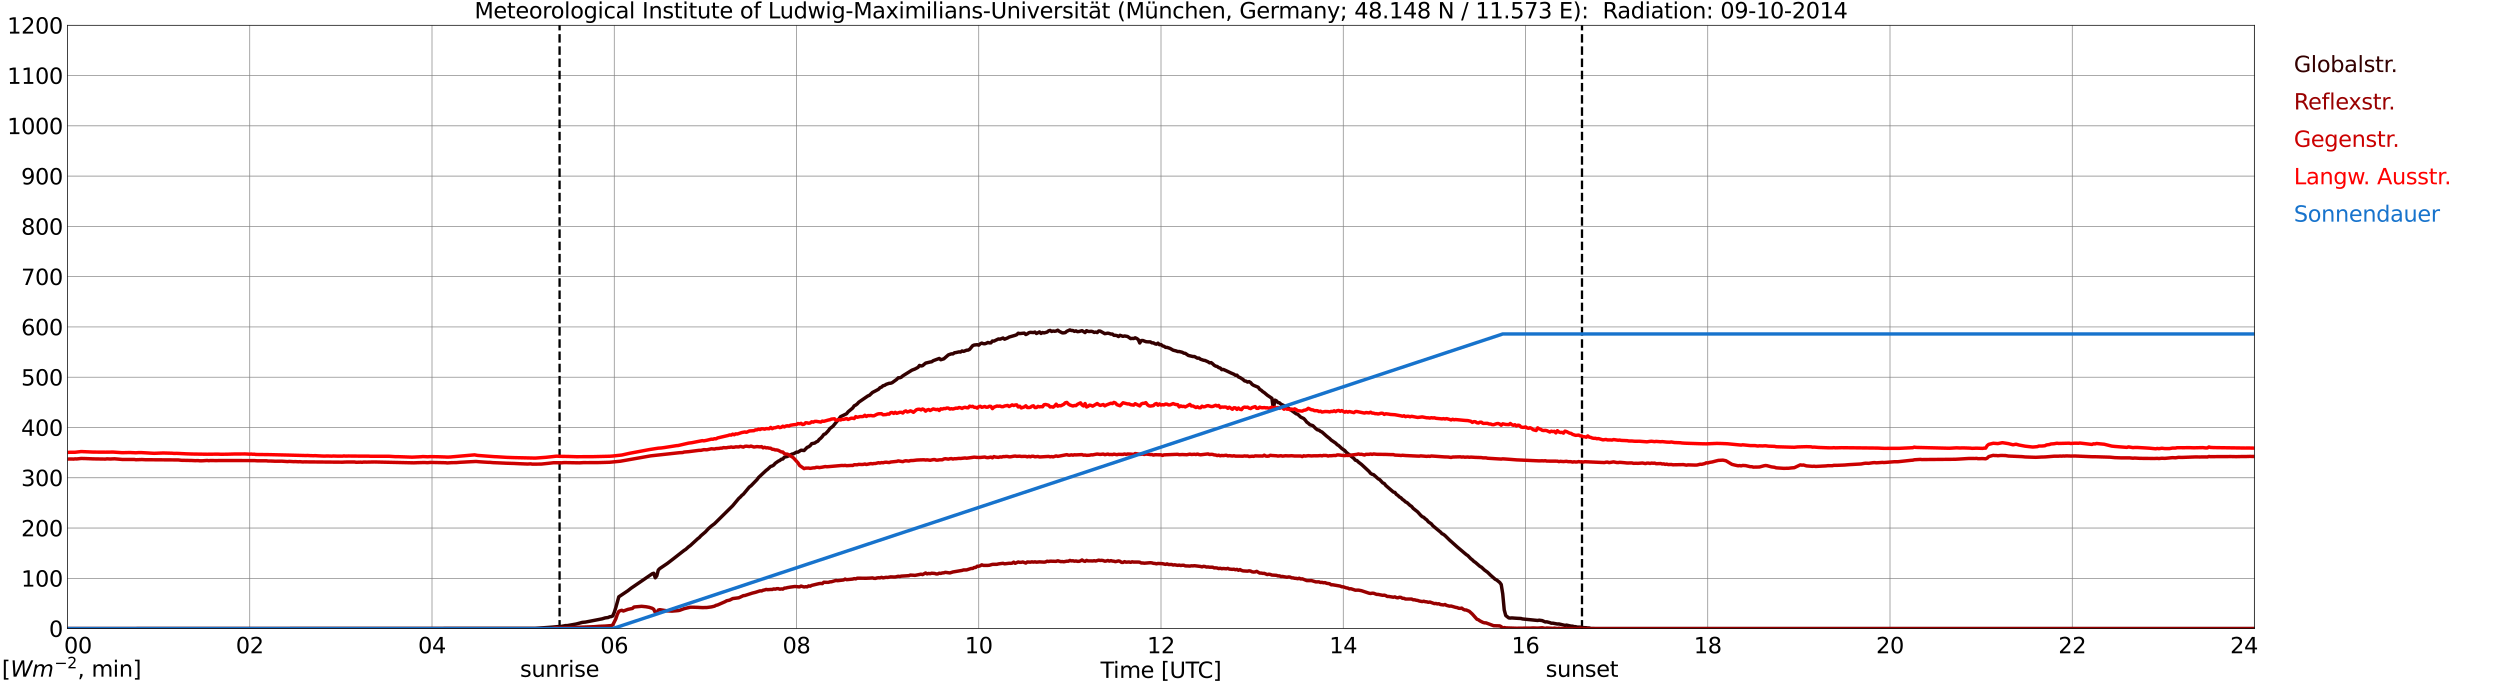 <?xml version="1.0" encoding="utf-8" standalone="no"?>
<!DOCTYPE svg PUBLIC "-//W3C//DTD SVG 1.1//EN"
  "http://www.w3.org/Graphics/SVG/1.1/DTD/svg11.dtd">
<svg xmlns:xlink="http://www.w3.org/1999/xlink" width="1085.4pt" height="296.64pt" viewBox="0 0 1085.4 296.64" xmlns="http://www.w3.org/2000/svg" version="1.1">
 <defs>
  <style type="text/css">*{stroke-linejoin: round; stroke-linecap: butt}</style>
 </defs>
 <g id="figure_1">
  <g id="patch_1">
   <path d="M 0 296.64 
L 1085.4 296.64 
L 1085.4 0 
L 0 0 
z
" style="fill: #ffffff"/>
  </g>
  <g id="axes_1">
   <g id="patch_2">
    <path d="M 29.306 272.909 
L 978.814 272.909 
L 978.814 10.976 
L 29.306 10.976 
z
" style="fill: #ffffff"/>
   </g>
   <g id="patch_3">
    <path d="M 978.814 272.909 
L 978.814 272.909 
L 978.814 10.976 
L 978.814 10.976 
z
" clip-path="url(#pd04f7b08f2)" style="fill: #d3d3d3; opacity: 0.25; stroke: #d3d3d3; stroke-linejoin: miter"/>
   </g>
   <g id="matplotlib.axis_1">
    <g id="xtick_1">
     <g id="line2d_1">
      <path d="M 29.306 272.909 
L 29.306 10.976 
" clip-path="url(#pd04f7b08f2)" style="fill: none; stroke: #808080; stroke-width: 0.3; stroke-linecap: square"/>
     </g>
     <g id="line2d_2"/>
     <g id="text_1">
      <!--    00 -->
      <g transform="translate(18.733 283.627) scale(0.095 -0.095)">
       <defs>
        <path id="DejaVuSans-20" transform="scale(0.016)"/>
        <path id="DejaVuSans-30" d="M 2034 4250 
Q 1547 4250 1301 3770 
Q 1056 3291 1056 2328 
Q 1056 1369 1301 889 
Q 1547 409 2034 409 
Q 2525 409 2770 889 
Q 3016 1369 3016 2328 
Q 3016 3291 2770 3770 
Q 2525 4250 2034 4250 
z
M 2034 4750 
Q 2819 4750 3233 4129 
Q 3647 3509 3647 2328 
Q 3647 1150 3233 529 
Q 2819 -91 2034 -91 
Q 1250 -91 836 529 
Q 422 1150 422 2328 
Q 422 3509 836 4129 
Q 1250 4750 2034 4750 
z
" transform="scale(0.016)"/>
       </defs>
       <use xlink:href="#DejaVuSans-20"/>
       <use xlink:href="#DejaVuSans-20" transform="translate(31.787 0)"/>
       <use xlink:href="#DejaVuSans-20" transform="translate(63.574 0)"/>
       <use xlink:href="#DejaVuSans-30" transform="translate(95.361 0)"/>
       <use xlink:href="#DejaVuSans-30" transform="translate(158.984 0)"/>
      </g>
     </g>
    </g>
    <g id="xtick_2">
     <g id="line2d_3">
      <path d="M 108.431 272.909 
L 108.431 10.976 
" clip-path="url(#pd04f7b08f2)" style="fill: none; stroke: #808080; stroke-width: 0.3; stroke-linecap: square"/>
     </g>
     <g id="line2d_4"/>
     <g id="text_2">
      <!-- 02 -->
      <g transform="translate(102.387 283.627) scale(0.095 -0.095)">
       <defs>
        <path id="DejaVuSans-32" d="M 1228 531 
L 3431 531 
L 3431 0 
L 469 0 
L 469 531 
Q 828 903 1448 1529 
Q 2069 2156 2228 2338 
Q 2531 2678 2651 2914 
Q 2772 3150 2772 3378 
Q 2772 3750 2511 3984 
Q 2250 4219 1831 4219 
Q 1534 4219 1204 4116 
Q 875 4013 500 3803 
L 500 4441 
Q 881 4594 1212 4672 
Q 1544 4750 1819 4750 
Q 2544 4750 2975 4387 
Q 3406 4025 3406 3419 
Q 3406 3131 3298 2873 
Q 3191 2616 2906 2266 
Q 2828 2175 2409 1742 
Q 1991 1309 1228 531 
z
" transform="scale(0.016)"/>
       </defs>
       <use xlink:href="#DejaVuSans-30"/>
       <use xlink:href="#DejaVuSans-32" transform="translate(63.623 0)"/>
      </g>
     </g>
    </g>
    <g id="xtick_3">
     <g id="line2d_5">
      <path d="M 187.557 272.909 
L 187.557 10.976 
" clip-path="url(#pd04f7b08f2)" style="fill: none; stroke: #808080; stroke-width: 0.3; stroke-linecap: square"/>
     </g>
     <g id="line2d_6"/>
     <g id="text_3">
      <!-- 04 -->
      <g transform="translate(181.513 283.627) scale(0.095 -0.095)">
       <defs>
        <path id="DejaVuSans-34" d="M 2419 4116 
L 825 1625 
L 2419 1625 
L 2419 4116 
z
M 2253 4666 
L 3047 4666 
L 3047 1625 
L 3713 1625 
L 3713 1100 
L 3047 1100 
L 3047 0 
L 2419 0 
L 2419 1100 
L 313 1100 
L 313 1709 
L 2253 4666 
z
" transform="scale(0.016)"/>
       </defs>
       <use xlink:href="#DejaVuSans-30"/>
       <use xlink:href="#DejaVuSans-34" transform="translate(63.623 0)"/>
      </g>
     </g>
    </g>
    <g id="xtick_4">
     <g id="line2d_7">
      <path d="M 266.683 272.909 
L 266.683 10.976 
" clip-path="url(#pd04f7b08f2)" style="fill: none; stroke: #808080; stroke-width: 0.3; stroke-linecap: square"/>
     </g>
     <g id="line2d_8"/>
     <g id="text_4">
      <!-- 06 -->
      <g transform="translate(260.638 283.627) scale(0.095 -0.095)">
       <defs>
        <path id="DejaVuSans-36" d="M 2113 2584 
Q 1688 2584 1439 2293 
Q 1191 2003 1191 1497 
Q 1191 994 1439 701 
Q 1688 409 2113 409 
Q 2538 409 2786 701 
Q 3034 994 3034 1497 
Q 3034 2003 2786 2293 
Q 2538 2584 2113 2584 
z
M 3366 4563 
L 3366 3988 
Q 3128 4100 2886 4159 
Q 2644 4219 2406 4219 
Q 1781 4219 1451 3797 
Q 1122 3375 1075 2522 
Q 1259 2794 1537 2939 
Q 1816 3084 2150 3084 
Q 2853 3084 3261 2657 
Q 3669 2231 3669 1497 
Q 3669 778 3244 343 
Q 2819 -91 2113 -91 
Q 1303 -91 875 529 
Q 447 1150 447 2328 
Q 447 3434 972 4092 
Q 1497 4750 2381 4750 
Q 2619 4750 2861 4703 
Q 3103 4656 3366 4563 
z
" transform="scale(0.016)"/>
       </defs>
       <use xlink:href="#DejaVuSans-30"/>
       <use xlink:href="#DejaVuSans-36" transform="translate(63.623 0)"/>
      </g>
     </g>
    </g>
    <g id="xtick_5">
     <g id="line2d_9">
      <path d="M 345.808 272.909 
L 345.808 10.976 
" clip-path="url(#pd04f7b08f2)" style="fill: none; stroke: #808080; stroke-width: 0.3; stroke-linecap: square"/>
     </g>
     <g id="line2d_10"/>
     <g id="text_5">
      <!-- 08 -->
      <g transform="translate(339.764 283.627) scale(0.095 -0.095)">
       <defs>
        <path id="DejaVuSans-38" d="M 2034 2216 
Q 1584 2216 1326 1975 
Q 1069 1734 1069 1313 
Q 1069 891 1326 650 
Q 1584 409 2034 409 
Q 2484 409 2743 651 
Q 3003 894 3003 1313 
Q 3003 1734 2745 1975 
Q 2488 2216 2034 2216 
z
M 1403 2484 
Q 997 2584 770 2862 
Q 544 3141 544 3541 
Q 544 4100 942 4425 
Q 1341 4750 2034 4750 
Q 2731 4750 3128 4425 
Q 3525 4100 3525 3541 
Q 3525 3141 3298 2862 
Q 3072 2584 2669 2484 
Q 3125 2378 3379 2068 
Q 3634 1759 3634 1313 
Q 3634 634 3220 271 
Q 2806 -91 2034 -91 
Q 1263 -91 848 271 
Q 434 634 434 1313 
Q 434 1759 690 2068 
Q 947 2378 1403 2484 
z
M 1172 3481 
Q 1172 3119 1398 2916 
Q 1625 2713 2034 2713 
Q 2441 2713 2670 2916 
Q 2900 3119 2900 3481 
Q 2900 3844 2670 4047 
Q 2441 4250 2034 4250 
Q 1625 4250 1398 4047 
Q 1172 3844 1172 3481 
z
" transform="scale(0.016)"/>
       </defs>
       <use xlink:href="#DejaVuSans-30"/>
       <use xlink:href="#DejaVuSans-38" transform="translate(63.623 0)"/>
      </g>
     </g>
    </g>
    <g id="xtick_6">
     <g id="line2d_11">
      <path d="M 424.934 272.909 
L 424.934 10.976 
" clip-path="url(#pd04f7b08f2)" style="fill: none; stroke: #808080; stroke-width: 0.3; stroke-linecap: square"/>
     </g>
     <g id="line2d_12"/>
     <g id="text_6">
      <!-- 10 -->
      <g transform="translate(418.89 283.627) scale(0.095 -0.095)">
       <defs>
        <path id="DejaVuSans-31" d="M 794 531 
L 1825 531 
L 1825 4091 
L 703 3866 
L 703 4441 
L 1819 4666 
L 2450 4666 
L 2450 531 
L 3481 531 
L 3481 0 
L 794 0 
L 794 531 
z
" transform="scale(0.016)"/>
       </defs>
       <use xlink:href="#DejaVuSans-31"/>
       <use xlink:href="#DejaVuSans-30" transform="translate(63.623 0)"/>
      </g>
     </g>
    </g>
    <g id="xtick_7">
     <g id="line2d_13">
      <path d="M 504.06 272.909 
L 504.06 10.976 
" clip-path="url(#pd04f7b08f2)" style="fill: none; stroke: #808080; stroke-width: 0.3; stroke-linecap: square"/>
     </g>
     <g id="line2d_14"/>
     <g id="text_7">
      <!-- 12 -->
      <g transform="translate(498.015 283.627) scale(0.095 -0.095)">
       <use xlink:href="#DejaVuSans-31"/>
       <use xlink:href="#DejaVuSans-32" transform="translate(63.623 0)"/>
      </g>
     </g>
    </g>
    <g id="xtick_8">
     <g id="line2d_15">
      <path d="M 583.185 272.909 
L 583.185 10.976 
" clip-path="url(#pd04f7b08f2)" style="fill: none; stroke: #808080; stroke-width: 0.3; stroke-linecap: square"/>
     </g>
     <g id="line2d_16"/>
     <g id="text_8">
      <!-- 14 -->
      <g transform="translate(577.141 283.627) scale(0.095 -0.095)">
       <use xlink:href="#DejaVuSans-31"/>
       <use xlink:href="#DejaVuSans-34" transform="translate(63.623 0)"/>
      </g>
     </g>
    </g>
    <g id="xtick_9">
     <g id="line2d_17">
      <path d="M 662.311 272.909 
L 662.311 10.976 
" clip-path="url(#pd04f7b08f2)" style="fill: none; stroke: #808080; stroke-width: 0.3; stroke-linecap: square"/>
     </g>
     <g id="line2d_18"/>
     <g id="text_9">
      <!-- 16 -->
      <g transform="translate(656.267 283.627) scale(0.095 -0.095)">
       <use xlink:href="#DejaVuSans-31"/>
       <use xlink:href="#DejaVuSans-36" transform="translate(63.623 0)"/>
      </g>
     </g>
    </g>
    <g id="xtick_10">
     <g id="line2d_19">
      <path d="M 741.437 272.909 
L 741.437 10.976 
" clip-path="url(#pd04f7b08f2)" style="fill: none; stroke: #808080; stroke-width: 0.3; stroke-linecap: square"/>
     </g>
     <g id="line2d_20"/>
     <g id="text_10">
      <!-- 18 -->
      <g transform="translate(735.392 283.627) scale(0.095 -0.095)">
       <use xlink:href="#DejaVuSans-31"/>
       <use xlink:href="#DejaVuSans-38" transform="translate(63.623 0)"/>
      </g>
     </g>
    </g>
    <g id="xtick_11">
     <g id="line2d_21">
      <path d="M 820.562 272.909 
L 820.562 10.976 
" clip-path="url(#pd04f7b08f2)" style="fill: none; stroke: #808080; stroke-width: 0.3; stroke-linecap: square"/>
     </g>
     <g id="line2d_22"/>
     <g id="text_11">
      <!-- 20 -->
      <g transform="translate(814.518 283.627) scale(0.095 -0.095)">
       <use xlink:href="#DejaVuSans-32"/>
       <use xlink:href="#DejaVuSans-30" transform="translate(63.623 0)"/>
      </g>
     </g>
    </g>
    <g id="xtick_12">
     <g id="line2d_23">
      <path d="M 899.688 272.909 
L 899.688 10.976 
" clip-path="url(#pd04f7b08f2)" style="fill: none; stroke: #808080; stroke-width: 0.3; stroke-linecap: square"/>
     </g>
     <g id="line2d_24"/>
     <g id="text_12">
      <!-- 22 -->
      <g transform="translate(893.644 283.627) scale(0.095 -0.095)">
       <use xlink:href="#DejaVuSans-32"/>
       <use xlink:href="#DejaVuSans-32" transform="translate(63.623 0)"/>
      </g>
     </g>
    </g>
    <g id="xtick_13">
     <g id="line2d_25">
      <path d="M 978.814 272.909 
L 978.814 10.976 
" clip-path="url(#pd04f7b08f2)" style="fill: none; stroke: #808080; stroke-width: 0.3; stroke-linecap: square"/>
     </g>
     <g id="line2d_26"/>
     <g id="text_13">
      <!-- 24    -->
      <g transform="translate(968.241 283.627) scale(0.095 -0.095)">
       <use xlink:href="#DejaVuSans-32"/>
       <use xlink:href="#DejaVuSans-34" transform="translate(63.623 0)"/>
       <use xlink:href="#DejaVuSans-20" transform="translate(127.246 0)"/>
       <use xlink:href="#DejaVuSans-20" transform="translate(159.033 0)"/>
       <use xlink:href="#DejaVuSans-20" transform="translate(190.82 0)"/>
      </g>
     </g>
    </g>
    <g id="text_14">
     <!-- Time [UTC] -->
     <g transform="translate(477.806 294.322) scale(0.095 -0.095)">
      <defs>
       <path id="DejaVuSans-54" d="M -19 4666 
L 3928 4666 
L 3928 4134 
L 2272 4134 
L 2272 0 
L 1638 0 
L 1638 4134 
L -19 4134 
L -19 4666 
z
" transform="scale(0.016)"/>
       <path id="DejaVuSans-69" d="M 603 3500 
L 1178 3500 
L 1178 0 
L 603 0 
L 603 3500 
z
M 603 4863 
L 1178 4863 
L 1178 4134 
L 603 4134 
L 603 4863 
z
" transform="scale(0.016)"/>
       <path id="DejaVuSans-6d" d="M 3328 2828 
Q 3544 3216 3844 3400 
Q 4144 3584 4550 3584 
Q 5097 3584 5394 3201 
Q 5691 2819 5691 2113 
L 5691 0 
L 5113 0 
L 5113 2094 
Q 5113 2597 4934 2840 
Q 4756 3084 4391 3084 
Q 3944 3084 3684 2787 
Q 3425 2491 3425 1978 
L 3425 0 
L 2847 0 
L 2847 2094 
Q 2847 2600 2669 2842 
Q 2491 3084 2119 3084 
Q 1678 3084 1418 2786 
Q 1159 2488 1159 1978 
L 1159 0 
L 581 0 
L 581 3500 
L 1159 3500 
L 1159 2956 
Q 1356 3278 1631 3431 
Q 1906 3584 2284 3584 
Q 2666 3584 2933 3390 
Q 3200 3197 3328 2828 
z
" transform="scale(0.016)"/>
       <path id="DejaVuSans-65" d="M 3597 1894 
L 3597 1613 
L 953 1613 
Q 991 1019 1311 708 
Q 1631 397 2203 397 
Q 2534 397 2845 478 
Q 3156 559 3463 722 
L 3463 178 
Q 3153 47 2828 -22 
Q 2503 -91 2169 -91 
Q 1331 -91 842 396 
Q 353 884 353 1716 
Q 353 2575 817 3079 
Q 1281 3584 2069 3584 
Q 2775 3584 3186 3129 
Q 3597 2675 3597 1894 
z
M 3022 2063 
Q 3016 2534 2758 2815 
Q 2500 3097 2075 3097 
Q 1594 3097 1305 2825 
Q 1016 2553 972 2059 
L 3022 2063 
z
" transform="scale(0.016)"/>
       <path id="DejaVuSans-5b" d="M 550 4863 
L 1875 4863 
L 1875 4416 
L 1125 4416 
L 1125 -397 
L 1875 -397 
L 1875 -844 
L 550 -844 
L 550 4863 
z
" transform="scale(0.016)"/>
       <path id="DejaVuSans-55" d="M 556 4666 
L 1191 4666 
L 1191 1831 
Q 1191 1081 1462 751 
Q 1734 422 2344 422 
Q 2950 422 3222 751 
Q 3494 1081 3494 1831 
L 3494 4666 
L 4128 4666 
L 4128 1753 
Q 4128 841 3676 375 
Q 3225 -91 2344 -91 
Q 1459 -91 1007 375 
Q 556 841 556 1753 
L 556 4666 
z
" transform="scale(0.016)"/>
       <path id="DejaVuSans-43" d="M 4122 4306 
L 4122 3641 
Q 3803 3938 3442 4084 
Q 3081 4231 2675 4231 
Q 1875 4231 1450 3742 
Q 1025 3253 1025 2328 
Q 1025 1406 1450 917 
Q 1875 428 2675 428 
Q 3081 428 3442 575 
Q 3803 722 4122 1019 
L 4122 359 
Q 3791 134 3420 21 
Q 3050 -91 2638 -91 
Q 1578 -91 968 557 
Q 359 1206 359 2328 
Q 359 3453 968 4101 
Q 1578 4750 2638 4750 
Q 3056 4750 3426 4639 
Q 3797 4528 4122 4306 
z
" transform="scale(0.016)"/>
       <path id="DejaVuSans-5d" d="M 1947 4863 
L 1947 -844 
L 622 -844 
L 622 -397 
L 1369 -397 
L 1369 4416 
L 622 4416 
L 622 4863 
L 1947 4863 
z
" transform="scale(0.016)"/>
      </defs>
      <use xlink:href="#DejaVuSans-54"/>
      <use xlink:href="#DejaVuSans-69" transform="translate(57.959 0)"/>
      <use xlink:href="#DejaVuSans-6d" transform="translate(85.742 0)"/>
      <use xlink:href="#DejaVuSans-65" transform="translate(183.154 0)"/>
      <use xlink:href="#DejaVuSans-20" transform="translate(244.678 0)"/>
      <use xlink:href="#DejaVuSans-5b" transform="translate(276.465 0)"/>
      <use xlink:href="#DejaVuSans-55" transform="translate(315.479 0)"/>
      <use xlink:href="#DejaVuSans-54" transform="translate(388.672 0)"/>
      <use xlink:href="#DejaVuSans-43" transform="translate(443.881 0)"/>
      <use xlink:href="#DejaVuSans-5d" transform="translate(513.705 0)"/>
     </g>
    </g>
   </g>
   <g id="matplotlib.axis_2">
    <g id="ytick_1">
     <g id="line2d_27">
      <path d="M 29.306 272.909 
L 978.814 272.909 
" clip-path="url(#pd04f7b08f2)" style="fill: none; stroke: #808080; stroke-width: 0.3; stroke-linecap: square"/>
     </g>
     <g id="line2d_28"/>
     <g id="text_15">
      <!-- 0 -->
      <g transform="translate(21.261 276.518) scale(0.095 -0.095)">
       <use xlink:href="#DejaVuSans-30"/>
      </g>
     </g>
    </g>
    <g id="ytick_2">
     <g id="line2d_29">
      <path d="M 29.306 251.081 
L 978.814 251.081 
" clip-path="url(#pd04f7b08f2)" style="fill: none; stroke: #808080; stroke-width: 0.3; stroke-linecap: square"/>
     </g>
     <g id="line2d_30"/>
     <g id="text_16">
      <!-- 100 -->
      <g transform="translate(9.173 254.69) scale(0.095 -0.095)">
       <use xlink:href="#DejaVuSans-31"/>
       <use xlink:href="#DejaVuSans-30" transform="translate(63.623 0)"/>
       <use xlink:href="#DejaVuSans-30" transform="translate(127.246 0)"/>
      </g>
     </g>
    </g>
    <g id="ytick_3">
     <g id="line2d_31">
      <path d="M 29.306 229.253 
L 978.814 229.253 
" clip-path="url(#pd04f7b08f2)" style="fill: none; stroke: #808080; stroke-width: 0.3; stroke-linecap: square"/>
     </g>
     <g id="line2d_32"/>
     <g id="text_17">
      <!-- 200 -->
      <g transform="translate(9.173 232.863) scale(0.095 -0.095)">
       <use xlink:href="#DejaVuSans-32"/>
       <use xlink:href="#DejaVuSans-30" transform="translate(63.623 0)"/>
       <use xlink:href="#DejaVuSans-30" transform="translate(127.246 0)"/>
      </g>
     </g>
    </g>
    <g id="ytick_4">
     <g id="line2d_33">
      <path d="M 29.306 207.426 
L 978.814 207.426 
" clip-path="url(#pd04f7b08f2)" style="fill: none; stroke: #808080; stroke-width: 0.3; stroke-linecap: square"/>
     </g>
     <g id="line2d_34"/>
     <g id="text_18">
      <!-- 300 -->
      <g transform="translate(9.173 211.035) scale(0.095 -0.095)">
       <defs>
        <path id="DejaVuSans-33" d="M 2597 2516 
Q 3050 2419 3304 2112 
Q 3559 1806 3559 1356 
Q 3559 666 3084 287 
Q 2609 -91 1734 -91 
Q 1441 -91 1130 -33 
Q 819 25 488 141 
L 488 750 
Q 750 597 1062 519 
Q 1375 441 1716 441 
Q 2309 441 2620 675 
Q 2931 909 2931 1356 
Q 2931 1769 2642 2001 
Q 2353 2234 1838 2234 
L 1294 2234 
L 1294 2753 
L 1863 2753 
Q 2328 2753 2575 2939 
Q 2822 3125 2822 3475 
Q 2822 3834 2567 4026 
Q 2313 4219 1838 4219 
Q 1578 4219 1281 4162 
Q 984 4106 628 3988 
L 628 4550 
Q 988 4650 1302 4700 
Q 1616 4750 1894 4750 
Q 2613 4750 3031 4423 
Q 3450 4097 3450 3541 
Q 3450 3153 3228 2886 
Q 3006 2619 2597 2516 
z
" transform="scale(0.016)"/>
       </defs>
       <use xlink:href="#DejaVuSans-33"/>
       <use xlink:href="#DejaVuSans-30" transform="translate(63.623 0)"/>
       <use xlink:href="#DejaVuSans-30" transform="translate(127.246 0)"/>
      </g>
     </g>
    </g>
    <g id="ytick_5">
     <g id="line2d_35">
      <path d="M 29.306 185.598 
L 978.814 185.598 
" clip-path="url(#pd04f7b08f2)" style="fill: none; stroke: #808080; stroke-width: 0.3; stroke-linecap: square"/>
     </g>
     <g id="line2d_36"/>
     <g id="text_19">
      <!-- 400 -->
      <g transform="translate(9.173 189.207) scale(0.095 -0.095)">
       <use xlink:href="#DejaVuSans-34"/>
       <use xlink:href="#DejaVuSans-30" transform="translate(63.623 0)"/>
       <use xlink:href="#DejaVuSans-30" transform="translate(127.246 0)"/>
      </g>
     </g>
    </g>
    <g id="ytick_6">
     <g id="line2d_37">
      <path d="M 29.306 163.77 
L 978.814 163.77 
" clip-path="url(#pd04f7b08f2)" style="fill: none; stroke: #808080; stroke-width: 0.3; stroke-linecap: square"/>
     </g>
     <g id="line2d_38"/>
     <g id="text_20">
      <!-- 500 -->
      <g transform="translate(9.173 167.379) scale(0.095 -0.095)">
       <defs>
        <path id="DejaVuSans-35" d="M 691 4666 
L 3169 4666 
L 3169 4134 
L 1269 4134 
L 1269 2991 
Q 1406 3038 1543 3061 
Q 1681 3084 1819 3084 
Q 2600 3084 3056 2656 
Q 3513 2228 3513 1497 
Q 3513 744 3044 326 
Q 2575 -91 1722 -91 
Q 1428 -91 1123 -41 
Q 819 9 494 109 
L 494 744 
Q 775 591 1075 516 
Q 1375 441 1709 441 
Q 2250 441 2565 725 
Q 2881 1009 2881 1497 
Q 2881 1984 2565 2268 
Q 2250 2553 1709 2553 
Q 1456 2553 1204 2497 
Q 953 2441 691 2322 
L 691 4666 
z
" transform="scale(0.016)"/>
       </defs>
       <use xlink:href="#DejaVuSans-35"/>
       <use xlink:href="#DejaVuSans-30" transform="translate(63.623 0)"/>
       <use xlink:href="#DejaVuSans-30" transform="translate(127.246 0)"/>
      </g>
     </g>
    </g>
    <g id="ytick_7">
     <g id="line2d_39">
      <path d="M 29.306 141.942 
L 978.814 141.942 
" clip-path="url(#pd04f7b08f2)" style="fill: none; stroke: #808080; stroke-width: 0.3; stroke-linecap: square"/>
     </g>
     <g id="line2d_40"/>
     <g id="text_21">
      <!-- 600 -->
      <g transform="translate(9.173 145.551) scale(0.095 -0.095)">
       <use xlink:href="#DejaVuSans-36"/>
       <use xlink:href="#DejaVuSans-30" transform="translate(63.623 0)"/>
       <use xlink:href="#DejaVuSans-30" transform="translate(127.246 0)"/>
      </g>
     </g>
    </g>
    <g id="ytick_8">
     <g id="line2d_41">
      <path d="M 29.306 120.114 
L 978.814 120.114 
" clip-path="url(#pd04f7b08f2)" style="fill: none; stroke: #808080; stroke-width: 0.3; stroke-linecap: square"/>
     </g>
     <g id="line2d_42"/>
     <g id="text_22">
      <!-- 700 -->
      <g transform="translate(9.173 123.724) scale(0.095 -0.095)">
       <defs>
        <path id="DejaVuSans-37" d="M 525 4666 
L 3525 4666 
L 3525 4397 
L 1831 0 
L 1172 0 
L 2766 4134 
L 525 4134 
L 525 4666 
z
" transform="scale(0.016)"/>
       </defs>
       <use xlink:href="#DejaVuSans-37"/>
       <use xlink:href="#DejaVuSans-30" transform="translate(63.623 0)"/>
       <use xlink:href="#DejaVuSans-30" transform="translate(127.246 0)"/>
      </g>
     </g>
    </g>
    <g id="ytick_9">
     <g id="line2d_43">
      <path d="M 29.306 98.287 
L 978.814 98.287 
" clip-path="url(#pd04f7b08f2)" style="fill: none; stroke: #808080; stroke-width: 0.3; stroke-linecap: square"/>
     </g>
     <g id="line2d_44"/>
     <g id="text_23">
      <!-- 800 -->
      <g transform="translate(9.173 101.896) scale(0.095 -0.095)">
       <use xlink:href="#DejaVuSans-38"/>
       <use xlink:href="#DejaVuSans-30" transform="translate(63.623 0)"/>
       <use xlink:href="#DejaVuSans-30" transform="translate(127.246 0)"/>
      </g>
     </g>
    </g>
    <g id="ytick_10">
     <g id="line2d_45">
      <path d="M 29.306 76.459 
L 978.814 76.459 
" clip-path="url(#pd04f7b08f2)" style="fill: none; stroke: #808080; stroke-width: 0.3; stroke-linecap: square"/>
     </g>
     <g id="line2d_46"/>
     <g id="text_24">
      <!-- 900 -->
      <g transform="translate(9.173 80.068) scale(0.095 -0.095)">
       <defs>
        <path id="DejaVuSans-39" d="M 703 97 
L 703 672 
Q 941 559 1184 500 
Q 1428 441 1663 441 
Q 2288 441 2617 861 
Q 2947 1281 2994 2138 
Q 2813 1869 2534 1725 
Q 2256 1581 1919 1581 
Q 1219 1581 811 2004 
Q 403 2428 403 3163 
Q 403 3881 828 4315 
Q 1253 4750 1959 4750 
Q 2769 4750 3195 4129 
Q 3622 3509 3622 2328 
Q 3622 1225 3098 567 
Q 2575 -91 1691 -91 
Q 1453 -91 1209 -44 
Q 966 3 703 97 
z
M 1959 2075 
Q 2384 2075 2632 2365 
Q 2881 2656 2881 3163 
Q 2881 3666 2632 3958 
Q 2384 4250 1959 4250 
Q 1534 4250 1286 3958 
Q 1038 3666 1038 3163 
Q 1038 2656 1286 2365 
Q 1534 2075 1959 2075 
z
" transform="scale(0.016)"/>
       </defs>
       <use xlink:href="#DejaVuSans-39"/>
       <use xlink:href="#DejaVuSans-30" transform="translate(63.623 0)"/>
       <use xlink:href="#DejaVuSans-30" transform="translate(127.246 0)"/>
      </g>
     </g>
    </g>
    <g id="ytick_11">
     <g id="line2d_47">
      <path d="M 29.306 54.631 
L 978.814 54.631 
" clip-path="url(#pd04f7b08f2)" style="fill: none; stroke: #808080; stroke-width: 0.3; stroke-linecap: square"/>
     </g>
     <g id="line2d_48"/>
     <g id="text_25">
      <!-- 1000 -->
      <g transform="translate(3.128 58.24) scale(0.095 -0.095)">
       <use xlink:href="#DejaVuSans-31"/>
       <use xlink:href="#DejaVuSans-30" transform="translate(63.623 0)"/>
       <use xlink:href="#DejaVuSans-30" transform="translate(127.246 0)"/>
       <use xlink:href="#DejaVuSans-30" transform="translate(190.869 0)"/>
      </g>
     </g>
    </g>
    <g id="ytick_12">
     <g id="line2d_49">
      <path d="M 29.306 32.803 
L 978.814 32.803 
" clip-path="url(#pd04f7b08f2)" style="fill: none; stroke: #808080; stroke-width: 0.3; stroke-linecap: square"/>
     </g>
     <g id="line2d_50"/>
     <g id="text_26">
      <!-- 1100 -->
      <g transform="translate(3.128 36.413) scale(0.095 -0.095)">
       <use xlink:href="#DejaVuSans-31"/>
       <use xlink:href="#DejaVuSans-31" transform="translate(63.623 0)"/>
       <use xlink:href="#DejaVuSans-30" transform="translate(127.246 0)"/>
       <use xlink:href="#DejaVuSans-30" transform="translate(190.869 0)"/>
      </g>
     </g>
    </g>
    <g id="ytick_13">
     <g id="line2d_51">
      <path d="M 29.306 10.976 
L 978.814 10.976 
" clip-path="url(#pd04f7b08f2)" style="fill: none; stroke: #808080; stroke-width: 0.3; stroke-linecap: square"/>
     </g>
     <g id="line2d_52"/>
     <g id="text_27">
      <!-- 1200 -->
      <g transform="translate(3.128 14.585) scale(0.095 -0.095)">
       <use xlink:href="#DejaVuSans-31"/>
       <use xlink:href="#DejaVuSans-32" transform="translate(63.623 0)"/>
       <use xlink:href="#DejaVuSans-30" transform="translate(127.246 0)"/>
       <use xlink:href="#DejaVuSans-30" transform="translate(190.869 0)"/>
      </g>
     </g>
    </g>
   </g>
   <g id="line2d_53">
    <path d="M 242.945 272.909 
L 242.945 10.976 
" clip-path="url(#pd04f7b08f2)" style="fill: none; stroke-dasharray: 3.7,1.6; stroke-dashoffset: 0; stroke: #000000"/>
   </g>
   <g id="line2d_54">
    <path d="M 686.84 272.909 
L 686.84 10.976 
" clip-path="url(#pd04f7b08f2)" style="fill: none; stroke-dasharray: 3.7,1.6; stroke-dashoffset: 0; stroke: #000000"/>
   </g>
   <g id="line2d_55">
    <path d="M 29.306 272.909 
L 232.395 272.821 
L 239.648 272.28 
L 242.286 272.038 
L 242.945 272.099 
L 245.583 271.597 
L 246.242 271.617 
L 250.198 270.914 
L 252.836 270.209 
L 254.155 270.089 
L 261.408 268.681 
L 262.726 268.279 
L 264.045 268.098 
L 264.705 267.777 
L 265.364 267.696 
L 266.023 267.395 
L 266.683 265.867 
L 267.342 263.837 
L 268.661 259.114 
L 272.617 256.462 
L 273.936 255.416 
L 281.849 250.009 
L 283.167 249.106 
L 283.827 248.883 
L 284.486 250.854 
L 285.145 250.009 
L 285.805 247.497 
L 286.464 246.833 
L 289.761 244.603 
L 292.399 242.573 
L 297.014 238.956 
L 297.674 238.554 
L 298.992 237.367 
L 299.652 236.904 
L 302.949 233.87 
L 303.608 233.387 
L 304.267 232.643 
L 306.246 230.956 
L 307.564 229.528 
L 308.883 228.363 
L 310.202 227.378 
L 318.114 219.56 
L 320.752 216.384 
L 321.411 215.82 
L 322.071 215.076 
L 322.73 214.574 
L 325.368 211.398 
L 326.027 210.938 
L 328.665 208.222 
L 329.324 207.319 
L 332.621 204.243 
L 333.28 203.741 
L 334.599 202.495 
L 335.258 202.313 
L 335.918 201.912 
L 336.577 201.148 
L 337.896 200.225 
L 338.555 199.923 
L 339.215 199.38 
L 339.874 199.279 
L 340.533 198.476 
L 341.852 198.173 
L 343.83 197.149 
L 344.49 197.029 
L 345.808 196.304 
L 346.468 196.304 
L 347.787 195.46 
L 349.105 195.601 
L 350.424 194.235 
L 351.083 193.973 
L 351.743 193.491 
L 352.402 192.626 
L 353.721 192.364 
L 354.38 191.882 
L 355.04 191.581 
L 355.699 190.758 
L 356.359 190.234 
L 357.018 189.511 
L 357.677 188.586 
L 358.337 188.385 
L 359.655 186.979 
L 360.315 186.054 
L 361.634 185.05 
L 364.271 181.832 
L 364.93 180.909 
L 367.568 179.621 
L 368.227 178.779 
L 370.206 177.15 
L 370.865 176.186 
L 371.524 175.863 
L 372.184 175.361 
L 372.843 174.618 
L 376.799 171.903 
L 377.459 171.643 
L 378.777 170.397 
L 380.096 169.714 
L 381.415 169.009 
L 382.074 168.306 
L 382.734 168.066 
L 383.393 167.461 
L 384.053 167.321 
L 384.712 166.878 
L 386.031 166.418 
L 386.69 166.376 
L 387.349 166.136 
L 389.328 164.709 
L 389.987 164.025 
L 390.646 164.025 
L 391.306 163.763 
L 391.965 163.181 
L 395.921 160.71 
L 397.24 160.206 
L 398.559 159.503 
L 399.218 158.658 
L 399.878 158.9 
L 400.537 158.758 
L 401.856 157.654 
L 403.834 157.171 
L 404.493 157.071 
L 405.153 156.608 
L 407.79 155.624 
L 408.45 156.187 
L 409.768 155.785 
L 411.746 154.076 
L 413.065 153.614 
L 413.725 153.653 
L 414.384 153.151 
L 415.043 153.07 
L 416.362 152.769 
L 417.022 152.85 
L 417.681 152.367 
L 418.34 152.568 
L 419.659 152.046 
L 420.318 152.005 
L 420.978 151.664 
L 422.297 150.075 
L 422.956 149.796 
L 424.275 149.654 
L 424.934 149.855 
L 425.593 149.272 
L 426.253 148.951 
L 426.912 149.211 
L 427.572 149.252 
L 428.231 149.032 
L 428.89 148.689 
L 429.55 148.87 
L 430.209 148.851 
L 430.869 148.045 
L 431.528 148.106 
L 433.506 147.142 
L 434.165 147.262 
L 435.484 146.74 
L 436.144 147.262 
L 437.462 146.72 
L 438.122 146.338 
L 440.759 145.574 
L 441.419 145.312 
L 442.078 144.669 
L 442.737 144.83 
L 444.716 144.629 
L 445.375 145.232 
L 446.034 144.93 
L 446.694 144.448 
L 447.353 144.289 
L 448.672 144.389 
L 449.331 144.166 
L 449.991 144.791 
L 451.309 144.108 
L 451.969 144.771 
L 452.628 144.367 
L 453.287 144.529 
L 454.606 144.186 
L 455.266 143.645 
L 455.925 143.464 
L 456.584 143.907 
L 457.244 143.704 
L 457.903 143.826 
L 458.563 143.704 
L 459.222 143.363 
L 459.881 143.846 
L 461.2 144.509 
L 461.859 144.509 
L 462.519 144.389 
L 463.178 143.826 
L 464.497 143.243 
L 465.156 143.503 
L 465.816 143.503 
L 466.475 143.865 
L 467.134 143.645 
L 467.794 144.007 
L 468.453 143.926 
L 469.772 143.564 
L 471.091 144.389 
L 471.75 143.564 
L 472.409 143.885 
L 473.069 143.926 
L 473.728 143.826 
L 474.388 143.966 
L 475.047 144.328 
L 475.706 144.166 
L 476.366 144.389 
L 477.025 143.704 
L 477.685 143.765 
L 479.003 144.49 
L 479.663 144.872 
L 480.981 144.649 
L 481.641 144.791 
L 482.3 145.051 
L 482.96 145.031 
L 483.619 145.594 
L 484.278 145.574 
L 484.938 145.714 
L 485.597 146.116 
L 486.256 145.574 
L 487.575 146.037 
L 488.235 145.856 
L 489.553 146.096 
L 490.872 147.002 
L 491.532 146.921 
L 492.191 146.98 
L 492.85 146.659 
L 493.51 146.96 
L 494.169 147.404 
L 494.828 148.91 
L 495.488 147.866 
L 496.147 147.825 
L 497.466 148.327 
L 498.125 148.408 
L 499.444 148.427 
L 500.103 148.87 
L 500.763 148.851 
L 501.422 149.252 
L 502.082 149.434 
L 502.741 148.99 
L 503.4 149.674 
L 504.06 149.593 
L 504.719 150.176 
L 505.379 150.337 
L 506.038 150.82 
L 506.697 150.82 
L 508.016 151.282 
L 509.335 152.046 
L 510.654 152.367 
L 511.313 152.629 
L 511.972 152.609 
L 513.291 152.95 
L 513.95 153.332 
L 514.61 153.413 
L 515.929 154.316 
L 517.907 154.799 
L 518.566 154.779 
L 519.885 155.523 
L 520.544 155.462 
L 521.204 155.964 
L 522.522 156.407 
L 523.182 156.508 
L 524.501 157.091 
L 525.16 157.534 
L 525.819 157.433 
L 526.479 157.935 
L 527.138 158.577 
L 527.797 158.959 
L 528.457 159.101 
L 529.116 159.623 
L 529.776 159.765 
L 530.435 160.487 
L 531.094 160.387 
L 532.413 160.969 
L 534.391 161.915 
L 535.71 162.478 
L 536.369 162.941 
L 537.029 162.879 
L 537.688 163.663 
L 538.348 163.905 
L 539.666 164.748 
L 540.326 165.372 
L 540.985 165.492 
L 541.644 165.894 
L 542.304 165.693 
L 542.963 166.095 
L 543.623 166.878 
L 544.282 167.302 
L 546.26 168.125 
L 546.919 169.03 
L 547.579 169.432 
L 548.238 170.035 
L 548.898 170.456 
L 550.216 171.582 
L 552.195 172.909 
L 552.854 177.491 
L 553.513 173.713 
L 554.173 174.036 
L 554.832 174.778 
L 555.491 174.878 
L 556.151 175.502 
L 557.47 176.105 
L 558.129 176.668 
L 558.788 176.788 
L 562.745 179.663 
L 563.404 179.844 
L 564.723 181.09 
L 566.042 181.712 
L 566.701 182.415 
L 567.36 183.299 
L 568.02 183.742 
L 568.679 184.386 
L 569.998 184.808 
L 571.317 186.115 
L 571.976 186.617 
L 572.635 186.737 
L 573.295 187.259 
L 573.954 187.562 
L 575.932 189.33 
L 577.251 190.376 
L 577.91 191.039 
L 579.889 192.386 
L 580.548 193.069 
L 581.207 193.451 
L 582.526 194.696 
L 583.845 195.601 
L 584.504 196.385 
L 587.801 199.037 
L 588.46 199.823 
L 589.12 199.963 
L 589.779 200.626 
L 591.098 201.63 
L 594.395 204.686 
L 595.054 205.509 
L 595.714 205.913 
L 596.373 206.092 
L 598.351 207.882 
L 599.011 208.222 
L 600.329 209.65 
L 600.989 209.912 
L 601.648 210.776 
L 604.945 213.629 
L 605.604 213.79 
L 606.264 214.675 
L 606.923 215.098 
L 607.582 215.762 
L 608.242 216.122 
L 608.901 216.827 
L 609.561 217.268 
L 610.22 217.912 
L 610.879 218.213 
L 612.198 219.44 
L 612.858 219.861 
L 613.517 220.686 
L 615.495 222.253 
L 616.814 223.72 
L 617.473 224.322 
L 618.133 224.604 
L 618.792 225.248 
L 619.451 225.711 
L 620.111 226.534 
L 621.429 227.437 
L 622.089 228.262 
L 624.726 230.454 
L 625.386 230.975 
L 626.045 231.7 
L 626.705 232.001 
L 627.364 232.523 
L 629.342 234.472 
L 631.32 236.243 
L 632.639 237.428 
L 636.595 240.785 
L 637.255 241.206 
L 638.573 242.573 
L 639.233 243.075 
L 639.892 243.738 
L 640.552 244.162 
L 642.53 245.888 
L 643.189 246.251 
L 644.508 247.497 
L 645.827 248.442 
L 647.145 249.728 
L 649.123 251.476 
L 649.783 251.799 
L 651.102 252.864 
L 651.761 253.748 
L 652.42 257.808 
L 653.08 264.802 
L 653.739 267.255 
L 655.058 268.279 
L 655.717 268.34 
L 656.377 268.279 
L 657.695 268.38 
L 659.014 268.46 
L 660.333 268.521 
L 660.992 268.722 
L 667.586 269.386 
L 668.246 269.264 
L 669.564 269.445 
L 670.883 270.028 
L 671.542 269.969 
L 672.861 270.309 
L 673.521 270.571 
L 674.18 270.551 
L 676.158 270.933 
L 676.817 270.892 
L 679.455 271.516 
L 680.114 271.396 
L 682.092 271.837 
L 682.752 271.857 
L 683.411 272.058 
L 684.071 272.079 
L 684.73 272.261 
L 686.708 272.3 
L 687.368 272.481 
L 688.686 272.54 
L 689.346 272.662 
L 690.005 272.662 
L 690.664 272.883 
L 693.961 272.909 
L 978.154 272.909 
L 978.154 272.909 
" clip-path="url(#pd04f7b08f2)" style="fill: none; stroke: #330000; stroke-width: 1.5; stroke-linecap: square"/>
   </g>
   <g id="line2d_56">
    <path d="M 29.306 272.909 
L 239.648 272.909 
L 240.967 272.56 
L 241.626 272.52 
L 242.945 272.682 
L 243.604 272.579 
L 244.264 272.601 
L 245.583 272.479 
L 246.901 272.501 
L 258.111 272.077 
L 260.089 271.918 
L 262.726 271.817 
L 264.705 271.656 
L 265.364 271.614 
L 266.023 271.335 
L 267.342 268.742 
L 268.002 266.793 
L 268.661 265.446 
L 269.32 265.142 
L 269.98 264.963 
L 270.639 265.284 
L 272.617 264.56 
L 274.595 264.158 
L 275.255 263.536 
L 278.552 263.235 
L 280.53 263.436 
L 281.849 263.676 
L 283.167 264.099 
L 283.827 264.52 
L 284.486 265.906 
L 285.145 266.168 
L 285.805 264.863 
L 286.464 264.702 
L 289.761 265.223 
L 291.739 265.324 
L 294.377 265.103 
L 295.036 264.983 
L 297.014 264.258 
L 299.652 263.636 
L 300.971 263.636 
L 302.949 263.695 
L 304.927 263.798 
L 306.905 263.756 
L 308.883 263.494 
L 310.202 263.174 
L 310.861 262.811 
L 311.521 262.672 
L 314.818 261.224 
L 315.477 260.842 
L 316.796 260.541 
L 318.114 259.878 
L 320.752 259.535 
L 322.071 258.932 
L 322.73 258.612 
L 323.39 258.55 
L 326.686 257.485 
L 328.005 257.164 
L 329.983 256.521 
L 330.643 256.582 
L 331.302 256.259 
L 331.961 256.139 
L 332.621 255.898 
L 333.28 256.018 
L 334.599 255.918 
L 335.258 255.938 
L 335.918 255.676 
L 336.577 255.798 
L 337.236 255.575 
L 337.896 255.556 
L 338.555 255.818 
L 339.215 255.676 
L 339.874 255.776 
L 340.533 255.335 
L 341.193 255.294 
L 341.852 255.115 
L 343.171 254.892 
L 345.149 254.632 
L 347.127 254.814 
L 347.787 254.451 
L 349.105 254.853 
L 349.765 254.711 
L 350.424 254.792 
L 351.083 254.37 
L 351.743 254.51 
L 352.402 254.15 
L 355.699 253.366 
L 356.359 253.305 
L 357.018 253.386 
L 357.677 252.781 
L 358.996 252.843 
L 359.655 252.843 
L 360.315 252.622 
L 360.974 252.581 
L 362.952 251.998 
L 363.612 252.12 
L 366.249 251.797 
L 366.909 251.415 
L 367.568 251.677 
L 370.206 251.415 
L 370.865 251.214 
L 371.524 251.336 
L 372.184 251.033 
L 376.14 251.055 
L 378.118 250.974 
L 378.777 250.893 
L 379.437 251.094 
L 380.096 251.114 
L 380.756 250.913 
L 381.415 250.832 
L 382.074 250.893 
L 382.734 250.651 
L 383.393 250.893 
L 384.712 250.651 
L 385.371 250.712 
L 386.69 250.45 
L 388.009 250.511 
L 388.668 250.511 
L 389.987 250.19 
L 390.646 250.311 
L 391.306 250.129 
L 394.603 249.929 
L 395.262 249.667 
L 396.581 249.747 
L 397.24 249.808 
L 399.878 249.285 
L 400.537 249.466 
L 401.856 248.763 
L 402.515 249.165 
L 403.175 248.964 
L 403.834 249.084 
L 404.493 248.863 
L 405.812 248.964 
L 406.471 249.184 
L 407.131 249.165 
L 407.79 248.844 
L 408.45 248.964 
L 409.109 248.743 
L 409.768 248.702 
L 410.428 248.481 
L 411.746 248.663 
L 412.406 248.743 
L 413.725 248.32 
L 417.681 247.656 
L 418.34 247.436 
L 419.659 247.436 
L 421.637 246.814 
L 422.297 246.814 
L 422.956 246.39 
L 423.615 246.371 
L 424.275 245.827 
L 424.934 245.849 
L 425.593 245.626 
L 426.253 245.225 
L 426.912 245.467 
L 428.89 245.467 
L 429.55 245.406 
L 430.869 245.024 
L 432.847 245.004 
L 433.506 244.823 
L 435.484 244.561 
L 436.144 244.803 
L 438.122 244.541 
L 438.781 244.583 
L 439.44 244.502 
L 440.1 244.059 
L 440.759 244.561 
L 442.078 243.978 
L 442.737 244.159 
L 443.397 244.14 
L 444.056 243.978 
L 445.375 244.461 
L 446.034 243.978 
L 447.353 244.079 
L 448.012 243.919 
L 448.672 244.059 
L 449.331 243.919 
L 449.991 244.079 
L 451.309 243.939 
L 453.287 244.059 
L 453.947 243.978 
L 454.606 243.638 
L 455.266 243.777 
L 455.925 243.638 
L 458.563 243.719 
L 459.222 243.457 
L 460.541 243.839 
L 461.2 243.797 
L 461.859 243.9 
L 463.178 243.638 
L 463.838 243.677 
L 464.497 243.315 
L 465.156 243.518 
L 465.816 243.457 
L 466.475 243.657 
L 467.134 243.537 
L 467.794 243.719 
L 468.453 243.719 
L 469.113 243.496 
L 469.772 243.114 
L 470.431 243.537 
L 471.091 243.719 
L 471.75 243.295 
L 472.409 243.518 
L 473.728 243.518 
L 474.388 243.557 
L 475.047 243.437 
L 475.706 243.577 
L 477.025 243.195 
L 477.685 243.337 
L 478.344 243.275 
L 479.003 243.395 
L 479.663 243.657 
L 480.322 243.557 
L 480.981 243.337 
L 481.641 243.618 
L 482.3 243.395 
L 482.96 243.596 
L 483.619 243.657 
L 484.278 243.858 
L 485.597 243.518 
L 486.256 243.697 
L 486.916 244.159 
L 487.575 244.179 
L 488.235 243.839 
L 488.894 244.079 
L 490.213 243.978 
L 490.872 244.159 
L 491.532 243.9 
L 492.191 244.039 
L 494.169 244.02 
L 494.828 244.079 
L 495.488 244.441 
L 496.147 244.421 
L 496.807 244.522 
L 499.444 244.301 
L 500.103 244.38 
L 500.763 244.583 
L 501.422 244.622 
L 502.082 244.803 
L 502.741 244.622 
L 504.719 244.723 
L 506.038 245.043 
L 506.697 244.803 
L 507.357 245.105 
L 508.675 245.065 
L 509.335 245.325 
L 509.994 245.205 
L 511.313 245.467 
L 511.972 245.325 
L 512.632 245.526 
L 513.291 245.406 
L 513.95 245.406 
L 514.61 245.687 
L 515.929 245.727 
L 516.588 245.788 
L 517.247 245.648 
L 517.907 245.687 
L 518.566 245.607 
L 521.204 245.93 
L 521.863 246.131 
L 522.522 245.869 
L 523.182 245.969 
L 523.841 246.209 
L 524.501 246.131 
L 525.16 246.27 
L 526.479 246.251 
L 527.138 246.571 
L 527.797 246.532 
L 528.457 246.613 
L 529.116 246.873 
L 529.776 246.691 
L 530.435 246.934 
L 531.094 246.814 
L 532.413 246.953 
L 533.073 246.753 
L 533.732 247.073 
L 535.051 247.196 
L 535.71 247.115 
L 536.369 247.377 
L 537.029 247.196 
L 537.688 247.597 
L 538.348 247.274 
L 539.007 247.656 
L 539.666 247.857 
L 541.644 247.979 
L 542.304 247.818 
L 542.963 247.938 
L 543.623 248.261 
L 544.282 248.361 
L 544.941 248.3 
L 545.601 248.06 
L 546.919 248.822 
L 547.579 248.802 
L 548.238 248.944 
L 548.898 248.924 
L 550.216 249.466 
L 550.876 249.285 
L 551.535 249.407 
L 552.195 249.667 
L 554.173 249.787 
L 554.832 250.029 
L 555.491 250.009 
L 556.151 250.311 
L 556.81 250.269 
L 558.788 250.631 
L 559.448 250.472 
L 560.107 250.551 
L 560.766 250.874 
L 561.426 250.893 
L 562.085 251.074 
L 562.745 251.094 
L 563.404 251.275 
L 564.063 251.033 
L 564.723 251.395 
L 565.382 251.295 
L 567.36 252.079 
L 569.338 252.059 
L 571.317 252.642 
L 572.635 252.602 
L 573.295 252.904 
L 573.954 252.823 
L 574.613 253.024 
L 575.273 252.943 
L 575.932 253.244 
L 577.251 253.425 
L 577.91 253.888 
L 578.57 253.888 
L 581.867 254.451 
L 582.526 254.752 
L 583.185 254.772 
L 584.504 255.235 
L 585.164 255.316 
L 585.823 255.676 
L 586.482 255.597 
L 588.46 256.239 
L 589.779 256.2 
L 591.098 256.462 
L 594.395 257.546 
L 595.054 257.666 
L 595.714 257.546 
L 596.373 257.566 
L 597.692 258.068 
L 598.351 258.068 
L 600.329 258.47 
L 600.989 258.391 
L 601.648 258.592 
L 602.307 258.974 
L 602.967 258.952 
L 604.945 259.295 
L 605.604 259.133 
L 606.264 259.456 
L 606.923 259.557 
L 607.582 259.295 
L 608.242 259.376 
L 608.901 259.777 
L 609.561 259.777 
L 610.22 260.078 
L 612.858 260.078 
L 613.517 260.399 
L 614.176 260.399 
L 614.836 260.6 
L 615.495 260.681 
L 616.154 260.923 
L 617.473 261.183 
L 618.133 261.024 
L 618.792 261.244 
L 619.451 261.286 
L 620.111 261.506 
L 620.77 261.364 
L 622.748 262.069 
L 623.408 261.988 
L 624.067 262.209 
L 624.726 262.108 
L 625.386 262.471 
L 626.705 262.652 
L 627.364 262.451 
L 628.023 262.833 
L 629.342 263.174 
L 630.001 263.113 
L 631.98 263.695 
L 632.639 263.798 
L 633.298 264.077 
L 633.958 264.138 
L 634.617 264.018 
L 635.276 264.52 
L 635.936 264.802 
L 636.595 264.841 
L 637.914 265.404 
L 639.233 266.611 
L 641.211 268.842 
L 641.87 269.082 
L 642.53 269.565 
L 643.848 270.228 
L 644.508 270.41 
L 645.167 270.429 
L 648.464 271.656 
L 651.102 271.737 
L 651.761 272.058 
L 652.42 272.76 
L 653.08 272.448 
L 653.739 272.601 
L 658.355 272.76 
L 662.97 272.701 
L 664.289 272.721 
L 665.608 272.64 
L 667.586 272.721 
L 669.564 272.56 
L 670.883 272.802 
L 671.542 272.66 
L 674.18 272.802 
L 674.839 272.701 
L 676.158 272.883 
L 676.817 272.721 
L 677.477 272.861 
L 680.774 272.883 
L 683.411 272.876 
L 685.389 272.909 
L 686.049 272.701 
L 686.708 272.909 
L 978.154 272.909 
L 978.154 272.909 
" clip-path="url(#pd04f7b08f2)" style="fill: none; stroke: #990000; stroke-width: 1.5; stroke-linecap: square"/>
   </g>
   <g id="line2d_57">
    <path d="M 29.306 199.299 
L 31.284 199.277 
L 31.943 199.314 
L 32.603 199.223 
L 33.262 199.26 
L 35.24 199.044 
L 37.218 199.094 
L 40.515 199.225 
L 45.79 199.306 
L 46.45 199.201 
L 47.768 199.277 
L 49.747 199.192 
L 53.043 199.474 
L 58.319 199.485 
L 58.978 199.6 
L 61.615 199.509 
L 62.934 199.587 
L 77.441 199.688 
L 78.759 199.845 
L 80.737 199.88 
L 83.375 199.93 
L 84.694 200 
L 86.013 199.967 
L 86.672 200.061 
L 87.991 200.048 
L 89.309 199.952 
L 89.969 199.904 
L 90.628 200.028 
L 91.288 199.93 
L 93.925 199.976 
L 95.244 199.939 
L 110.41 199.967 
L 111.728 200.065 
L 115.025 200.056 
L 115.685 200.052 
L 116.344 200.159 
L 117.663 200.161 
L 119.641 200.251 
L 120.96 200.235 
L 122.278 200.218 
L 124.916 200.404 
L 125.575 200.307 
L 127.553 200.441 
L 128.213 200.395 
L 129.532 200.489 
L 130.191 200.436 
L 131.51 200.572 
L 132.169 200.508 
L 133.488 200.537 
L 148.654 200.661 
L 149.972 200.596 
L 153.929 200.572 
L 154.588 200.705 
L 156.566 200.644 
L 157.226 200.713 
L 157.885 200.596 
L 159.204 200.633 
L 162.501 200.565 
L 179.645 200.949 
L 180.963 200.89 
L 184.26 200.799 
L 185.579 200.888 
L 186.898 200.762 
L 193.492 200.899 
L 194.151 200.989 
L 196.129 200.864 
L 198.107 200.847 
L 199.426 200.727 
L 203.382 200.513 
L 206.679 200.353 
L 207.998 200.471 
L 209.976 200.604 
L 211.954 200.722 
L 212.614 200.718 
L 213.932 200.853 
L 216.57 200.962 
L 219.867 201.115 
L 223.164 201.211 
L 225.142 201.309 
L 229.098 201.471 
L 230.417 201.377 
L 231.076 201.521 
L 235.033 201.477 
L 238.329 201.13 
L 240.308 200.903 
L 242.286 200.895 
L 243.604 200.949 
L 244.923 200.834 
L 251.517 200.949 
L 253.495 200.84 
L 254.814 200.858 
L 260.089 200.829 
L 262.726 200.753 
L 264.705 200.696 
L 269.32 200.246 
L 282.508 197.913 
L 295.036 196.538 
L 296.355 196.479 
L 297.014 196.261 
L 298.992 196.095 
L 303.608 195.505 
L 304.267 195.525 
L 305.586 195.224 
L 306.905 195.278 
L 308.883 194.84 
L 310.202 194.96 
L 310.861 194.759 
L 312.18 194.698 
L 312.839 194.558 
L 313.499 194.552 
L 314.158 194.322 
L 314.818 194.407 
L 315.477 194.377 
L 316.136 194.233 
L 316.796 194.207 
L 317.455 194.052 
L 318.114 194.207 
L 318.774 194.17 
L 319.433 193.997 
L 320.752 194.054 
L 321.411 193.794 
L 322.73 194.128 
L 323.39 193.79 
L 324.049 193.713 
L 325.368 193.886 
L 326.027 193.665 
L 327.346 194.095 
L 328.665 193.888 
L 329.983 194.028 
L 330.643 193.901 
L 331.302 194.427 
L 331.961 194.187 
L 332.621 194.455 
L 333.28 194.405 
L 333.94 194.573 
L 334.599 194.593 
L 335.258 195.064 
L 335.918 195.097 
L 336.577 195.357 
L 337.236 195.346 
L 337.896 195.516 
L 339.215 196.204 
L 339.874 196.252 
L 340.533 196.955 
L 341.193 197.14 
L 341.852 197.156 
L 343.83 198.31 
L 344.49 198.79 
L 346.468 200.969 
L 347.127 202.06 
L 349.105 203.459 
L 349.765 203.237 
L 351.083 203.224 
L 351.743 203.357 
L 353.062 203.13 
L 353.721 203.125 
L 354.38 202.894 
L 355.04 202.881 
L 355.699 203.014 
L 357.018 202.813 
L 358.337 202.551 
L 358.996 202.656 
L 365.59 202.078 
L 366.249 202.137 
L 366.909 202.038 
L 367.568 202.187 
L 369.546 202.065 
L 370.206 202.102 
L 370.865 201.772 
L 372.184 201.792 
L 372.843 201.6 
L 374.162 201.672 
L 374.821 201.628 
L 375.481 201.438 
L 376.14 201.678 
L 378.118 201.248 
L 378.777 201.39 
L 379.437 201.231 
L 380.096 201.237 
L 381.415 200.882 
L 382.074 201.032 
L 382.734 200.827 
L 383.393 200.919 
L 384.053 200.724 
L 384.712 200.665 
L 386.031 200.836 
L 386.69 200.589 
L 388.009 200.452 
L 389.328 200.312 
L 389.987 200.096 
L 391.965 200.445 
L 392.624 200.166 
L 393.284 200.032 
L 394.603 200.194 
L 395.262 199.969 
L 396.581 199.923 
L 397.899 199.744 
L 399.218 199.677 
L 401.196 199.616 
L 401.856 199.74 
L 402.515 199.64 
L 403.834 199.836 
L 405.153 199.548 
L 405.812 199.52 
L 406.471 199.781 
L 407.131 199.779 
L 407.79 199.64 
L 409.109 199.626 
L 409.768 199.284 
L 410.428 199.142 
L 411.746 199.351 
L 412.406 199.155 
L 413.065 199.081 
L 413.725 199.312 
L 414.384 199.142 
L 415.043 199.168 
L 416.362 199.011 
L 417.022 199.059 
L 419 198.821 
L 419.659 198.939 
L 421.637 198.673 
L 422.956 198.476 
L 424.275 198.598 
L 425.593 198.616 
L 427.572 198.413 
L 428.231 198.642 
L 428.89 198.71 
L 430.209 198.439 
L 430.869 198.753 
L 431.528 198.232 
L 432.187 198.435 
L 433.506 198.583 
L 434.165 198.35 
L 434.825 198.454 
L 435.484 198.238 
L 436.144 198.253 
L 436.803 198.157 
L 437.462 198.181 
L 438.122 198.347 
L 438.781 198.319 
L 440.1 198.07 
L 440.759 197.996 
L 441.419 198.138 
L 442.737 198.053 
L 443.397 198.19 
L 444.716 198.133 
L 445.375 198.153 
L 446.034 198.358 
L 446.694 198.116 
L 447.353 198.334 
L 448.012 198.077 
L 448.672 198.09 
L 449.331 198.334 
L 450.65 198.175 
L 451.309 198.402 
L 455.266 198.153 
L 455.925 198.336 
L 456.584 198.223 
L 457.244 198.367 
L 458.563 197.922 
L 459.222 198.147 
L 463.178 197.389 
L 463.838 197.616 
L 464.497 197.623 
L 465.156 197.459 
L 465.816 197.625 
L 466.475 197.442 
L 467.134 197.505 
L 469.772 197.363 
L 470.431 197.638 
L 471.091 197.548 
L 471.75 197.699 
L 473.069 197.625 
L 473.728 197.459 
L 474.388 197.49 
L 475.706 197.234 
L 476.366 197.125 
L 477.685 197.304 
L 479.003 197.132 
L 479.663 197.411 
L 480.981 197.129 
L 481.641 197.374 
L 482.3 197.291 
L 482.96 197.385 
L 483.619 197.162 
L 484.938 197.422 
L 485.597 197.243 
L 487.575 197.297 
L 488.235 197.084 
L 488.894 197.304 
L 489.553 197.103 
L 490.872 197.153 
L 492.191 197.3 
L 492.85 196.913 
L 494.169 197.127 
L 494.828 197.302 
L 496.147 197.114 
L 496.807 197.332 
L 497.466 197.121 
L 498.785 197.265 
L 499.444 197.369 
L 500.103 197.33 
L 500.763 197.592 
L 501.422 197.424 
L 504.06 197.468 
L 504.719 197.732 
L 505.379 197.479 
L 511.313 197.234 
L 511.972 197.422 
L 513.291 197.335 
L 515.269 197.431 
L 516.588 197.16 
L 517.247 197.328 
L 518.566 197.223 
L 519.226 197.348 
L 519.885 197.116 
L 520.544 197.352 
L 521.204 197.457 
L 522.522 197.295 
L 524.501 197.068 
L 525.16 197.35 
L 525.819 197.234 
L 526.479 197.284 
L 527.138 197.509 
L 527.797 197.544 
L 528.457 197.802 
L 529.116 197.614 
L 529.776 197.902 
L 530.435 197.741 
L 531.094 197.823 
L 532.413 197.642 
L 533.073 197.941 
L 533.732 197.821 
L 535.051 197.994 
L 535.71 197.856 
L 536.369 198.026 
L 539.666 198.059 
L 540.326 197.933 
L 540.985 198.018 
L 541.644 197.959 
L 542.304 198.212 
L 543.623 198.07 
L 544.282 198.138 
L 544.941 197.922 
L 546.26 197.972 
L 548.238 197.998 
L 548.898 197.629 
L 549.557 198.005 
L 550.216 198.083 
L 550.876 198.011 
L 551.535 197.653 
L 552.195 197.771 
L 554.173 197.876 
L 554.832 198.011 
L 556.151 197.85 
L 556.81 198.029 
L 558.129 197.861 
L 559.448 197.937 
L 560.766 197.852 
L 562.085 197.983 
L 564.723 197.987 
L 565.382 198.229 
L 566.042 197.861 
L 566.701 198.02 
L 568.02 197.83 
L 569.338 197.95 
L 570.657 197.874 
L 571.976 197.904 
L 573.295 197.791 
L 573.954 197.92 
L 574.613 197.725 
L 575.932 197.765 
L 576.592 197.998 
L 577.251 197.839 
L 577.91 197.863 
L 579.229 197.743 
L 579.889 197.795 
L 580.548 197.511 
L 581.207 197.507 
L 582.526 197.697 
L 583.845 197.806 
L 584.504 197.703 
L 585.164 197.749 
L 589.12 197.267 
L 589.779 197.084 
L 590.439 197.271 
L 591.098 197.219 
L 592.417 197.548 
L 593.076 197.236 
L 594.395 197.263 
L 595.054 197.099 
L 595.714 197.289 
L 596.373 197.084 
L 597.692 197.239 
L 601.648 197.287 
L 603.626 197.363 
L 604.945 197.365 
L 605.604 197.583 
L 607.582 197.673 
L 608.242 197.769 
L 608.901 197.649 
L 610.22 197.775 
L 611.539 197.834 
L 616.154 198.055 
L 616.814 197.92 
L 619.451 198.147 
L 620.111 198.059 
L 620.77 198.151 
L 621.429 197.97 
L 627.364 198.382 
L 628.683 198.404 
L 630.001 198.611 
L 630.661 198.426 
L 633.958 198.328 
L 634.617 198.465 
L 635.276 198.363 
L 635.936 198.507 
L 637.255 198.417 
L 637.914 198.529 
L 638.573 198.452 
L 640.552 198.577 
L 643.189 198.659 
L 643.848 198.793 
L 645.167 198.784 
L 645.827 198.948 
L 651.761 199.308 
L 652.42 199.201 
L 656.377 199.491 
L 658.355 199.655 
L 668.246 200.094 
L 669.564 200.054 
L 670.224 200.1 
L 670.883 200.024 
L 671.542 200.19 
L 673.521 200.198 
L 676.158 200.222 
L 676.817 200.43 
L 677.477 200.283 
L 678.796 200.408 
L 680.114 200.273 
L 680.774 200.436 
L 682.092 200.449 
L 682.752 200.628 
L 683.411 200.48 
L 684.071 200.58 
L 684.73 200.565 
L 685.389 200.399 
L 686.049 200.526 
L 686.708 200.476 
L 687.368 200.611 
L 688.027 200.46 
L 696.599 200.827 
L 697.258 200.659 
L 697.918 200.62 
L 698.577 200.86 
L 700.555 200.524 
L 701.874 200.803 
L 702.533 200.838 
L 703.193 200.709 
L 705.171 200.879 
L 706.49 201.028 
L 708.468 200.969 
L 709.127 201.159 
L 710.446 201.135 
L 711.105 201.174 
L 713.083 201.01 
L 714.402 201.281 
L 715.062 201.058 
L 715.721 201.061 
L 716.38 201.231 
L 717.04 201.039 
L 717.699 201.13 
L 718.358 201.056 
L 719.018 201.325 
L 720.996 201.246 
L 721.655 201.469 
L 722.315 201.392 
L 722.974 201.626 
L 723.633 201.491 
L 724.293 201.709 
L 725.612 201.654 
L 726.271 201.796 
L 730.887 201.709 
L 732.205 201.96 
L 732.865 201.82 
L 736.162 201.929 
L 736.821 201.892 
L 738.14 201.556 
L 738.799 201.591 
L 740.118 201.277 
L 740.777 200.921 
L 741.437 201.019 
L 742.096 200.777 
L 743.415 200.561 
L 744.734 200.203 
L 746.052 199.88 
L 748.031 199.775 
L 749.349 200.048 
L 751.327 201.246 
L 751.987 201.619 
L 753.306 201.949 
L 754.624 202.231 
L 755.284 202.128 
L 755.943 202.268 
L 756.602 202.076 
L 757.921 202.158 
L 759.899 202.621 
L 760.559 202.623 
L 761.218 202.807 
L 763.856 202.754 
L 765.834 202.224 
L 766.493 202.113 
L 767.153 202.172 
L 769.131 202.709 
L 770.449 202.877 
L 771.109 203.117 
L 774.406 203.335 
L 775.725 203.309 
L 776.384 203.315 
L 777.703 203.158 
L 779.021 203.051 
L 781.659 201.814 
L 782.318 201.955 
L 782.978 201.881 
L 784.296 202.27 
L 786.934 202.473 
L 787.593 202.403 
L 788.253 202.508 
L 792.868 202.272 
L 793.528 202.182 
L 795.506 202.191 
L 796.165 202.028 
L 797.484 202.036 
L 800.781 201.899 
L 802.759 201.733 
L 808.034 201.436 
L 809.353 201.181 
L 810.012 201.106 
L 811.331 201.161 
L 813.309 200.866 
L 813.969 200.847 
L 814.628 200.947 
L 816.606 200.801 
L 817.265 200.744 
L 817.925 200.814 
L 822.541 200.46 
L 823.859 200.478 
L 829.794 199.829 
L 830.453 199.799 
L 831.112 199.618 
L 833.75 199.441 
L 834.409 199.53 
L 836.388 199.504 
L 848.916 199.399 
L 850.894 199.286 
L 854.85 199.044 
L 857.488 199.063 
L 858.147 198.998 
L 858.806 199.153 
L 860.785 199.096 
L 862.103 199.196 
L 862.763 198.891 
L 863.422 198.238 
L 864.741 197.861 
L 865.4 197.688 
L 866.06 197.784 
L 866.719 197.765 
L 867.378 197.861 
L 868.697 197.736 
L 870.675 197.778 
L 871.994 197.994 
L 877.929 198.251 
L 879.247 198.393 
L 883.863 198.548 
L 886.5 198.413 
L 887.819 198.387 
L 891.775 198.07 
L 893.754 198.057 
L 894.413 197.994 
L 895.072 198.053 
L 895.732 197.968 
L 896.391 198.007 
L 897.051 197.935 
L 899.029 198 
L 901.007 197.981 
L 908.26 198.291 
L 910.238 198.31 
L 912.216 198.374 
L 916.173 198.491 
L 918.151 198.688 
L 920.788 198.78 
L 924.745 198.797 
L 926.063 198.943 
L 926.723 198.86 
L 928.701 198.978 
L 930.679 199.017 
L 933.316 199.035 
L 935.295 199.065 
L 936.613 199 
L 937.273 199.092 
L 938.592 198.945 
L 939.91 199.011 
L 943.207 198.688 
L 944.526 198.769 
L 945.845 198.548 
L 947.163 198.601 
L 953.098 198.382 
L 955.076 198.402 
L 957.054 198.371 
L 958.373 198.408 
L 959.032 198.171 
L 959.692 198.28 
L 962.989 198.24 
L 966.945 198.236 
L 968.264 198.21 
L 970.901 198.264 
L 973.539 198.205 
L 974.857 198.216 
L 976.836 198.155 
L 978.154 198.181 
L 978.154 198.181 
" clip-path="url(#pd04f7b08f2)" style="fill: none; stroke: #cc0000; stroke-width: 1.5; stroke-linecap: square"/>
   </g>
   <g id="line2d_58">
    <path d="M 29.306 196.427 
L 30.625 196.35 
L 32.603 196.35 
L 34.581 196.125 
L 35.24 196.049 
L 40.515 196.272 
L 45.79 196.311 
L 49.087 196.267 
L 53.043 196.54 
L 56.34 196.464 
L 58.978 196.586 
L 60.297 196.492 
L 61.615 196.514 
L 66.89 196.815 
L 70.847 196.667 
L 74.803 196.774 
L 75.462 196.852 
L 76.781 196.828 
L 80.737 197.025 
L 83.375 197.116 
L 89.969 197.21 
L 94.584 197.162 
L 95.903 197.225 
L 98.541 197.199 
L 101.838 197.11 
L 104.475 197.099 
L 106.453 197.088 
L 108.431 197.188 
L 109.091 197.134 
L 109.75 197.221 
L 110.41 197.193 
L 111.069 197.315 
L 117.003 197.385 
L 124.916 197.57 
L 126.894 197.623 
L 132.829 197.78 
L 133.488 197.743 
L 134.807 197.828 
L 136.125 197.861 
L 136.785 197.826 
L 138.104 197.902 
L 140.741 198.022 
L 142.06 197.965 
L 144.038 198.035 
L 144.697 197.974 
L 146.676 198.04 
L 148.654 198.048 
L 149.313 197.939 
L 149.972 198.022 
L 151.291 197.985 
L 157.226 198.04 
L 159.863 198.031 
L 161.182 198.105 
L 169.094 198.103 
L 171.732 198.273 
L 173.051 198.269 
L 178.985 198.476 
L 182.941 198.293 
L 183.601 198.219 
L 185.579 198.317 
L 186.898 198.249 
L 190.195 198.299 
L 193.492 198.406 
L 194.151 198.454 
L 195.47 198.406 
L 206.02 197.483 
L 207.339 197.725 
L 214.592 198.262 
L 215.91 198.317 
L 219.867 198.563 
L 223.164 198.679 
L 232.395 198.884 
L 237.011 198.55 
L 241.626 198.05 
L 242.945 198.123 
L 246.901 198.186 
L 250.198 198.288 
L 257.451 198.262 
L 264.705 198.083 
L 266.023 197.989 
L 269.98 197.553 
L 273.277 196.815 
L 275.255 196.448 
L 281.849 195.2 
L 285.805 194.58 
L 287.124 194.484 
L 288.442 194.305 
L 293.717 193.478 
L 294.377 193.438 
L 298.992 192.377 
L 300.311 192.212 
L 304.927 191.308 
L 305.586 191.406 
L 306.905 191.138 
L 308.883 190.66 
L 309.543 190.712 
L 310.202 190.459 
L 310.861 190.537 
L 311.521 190.14 
L 316.136 189.066 
L 316.796 188.822 
L 317.455 188.907 
L 318.114 188.479 
L 318.774 188.763 
L 319.433 188.348 
L 320.093 188.438 
L 322.071 187.789 
L 323.39 187.538 
L 324.049 187.704 
L 325.368 187.113 
L 327.346 186.982 
L 328.005 186.619 
L 328.665 186.632 
L 329.324 186.288 
L 329.983 186.491 
L 330.643 186.141 
L 331.302 186.165 
L 331.961 186.346 
L 332.621 186.074 
L 333.94 186.15 
L 334.599 185.567 
L 335.258 186.119 
L 335.918 185.77 
L 336.577 185.709 
L 337.896 185.286 
L 338.555 185.648 
L 339.215 185.491 
L 339.874 185.037 
L 340.533 185.358 
L 341.193 184.98 
L 341.852 184.834 
L 342.512 184.984 
L 343.171 184.626 
L 344.49 184.419 
L 345.808 184.288 
L 346.468 183.884 
L 347.127 184.033 
L 347.787 183.793 
L 348.446 184.306 
L 349.105 184.183 
L 349.765 183.539 
L 350.424 183.592 
L 351.083 183.769 
L 351.743 183.64 
L 352.402 183.116 
L 353.062 183.293 
L 353.721 182.965 
L 354.38 182.935 
L 356.359 183.249 
L 357.018 182.815 
L 357.677 182.917 
L 359.655 182.356 
L 360.315 182.232 
L 360.974 181.946 
L 362.293 181.815 
L 362.952 182.463 
L 363.612 182.393 
L 364.271 182.156 
L 364.93 182.345 
L 365.59 182.059 
L 366.249 182.077 
L 367.568 181.726 
L 368.227 182.108 
L 369.546 181.564 
L 370.206 181.579 
L 370.865 181.732 
L 371.524 180.876 
L 372.184 181.171 
L 373.502 180.85 
L 374.162 180.89 
L 374.821 180.804 
L 375.481 180.294 
L 376.14 180.815 
L 376.799 180.425 
L 377.459 180.464 
L 378.118 180.385 
L 378.777 180.527 
L 379.437 180.529 
L 380.756 179.864 
L 381.415 179.656 
L 382.734 179.602 
L 383.393 180.075 
L 384.712 179.984 
L 385.371 179.739 
L 386.031 179.811 
L 386.69 179.163 
L 387.349 179.082 
L 388.009 179.488 
L 388.668 179.017 
L 389.328 179.449 
L 390.646 179.01 
L 391.306 179.001 
L 391.965 179.32 
L 392.624 178.661 
L 393.284 178.406 
L 393.943 178.877 
L 394.603 178.689 
L 395.262 178.364 
L 395.921 178.609 
L 396.581 179.021 
L 397.899 177.875 
L 398.559 177.696 
L 399.218 177.668 
L 399.878 177.971 
L 400.537 177.559 
L 401.196 177.829 
L 401.856 178.515 
L 402.515 177.991 
L 403.175 177.792 
L 403.834 178.229 
L 405.153 177.539 
L 406.471 177.853 
L 407.131 177.711 
L 407.79 178.216 
L 408.45 177.487 
L 409.109 177.639 
L 409.768 177.356 
L 410.428 177.415 
L 411.087 177.14 
L 411.746 177.181 
L 412.406 177.609 
L 413.065 177.434 
L 413.725 177.587 
L 415.043 177.179 
L 415.703 177.255 
L 416.362 176.921 
L 417.022 177.05 
L 417.681 177.334 
L 418.34 176.98 
L 419 176.832 
L 419.659 177.011 
L 420.318 177.061 
L 420.978 176.332 
L 421.637 176.544 
L 422.297 176.413 
L 422.956 176.849 
L 423.615 176.843 
L 424.275 177.194 
L 424.934 176.561 
L 425.593 176.386 
L 426.253 176.843 
L 427.572 176.485 
L 428.231 176.814 
L 428.89 176.76 
L 429.55 176.36 
L 430.209 176.45 
L 430.869 177.408 
L 431.528 176.766 
L 432.847 176.269 
L 433.506 176.376 
L 434.165 176.279 
L 434.825 176.565 
L 435.484 176.57 
L 436.144 176.266 
L 437.462 176.031 
L 438.122 176.5 
L 439.44 175.782 
L 440.1 176.061 
L 440.759 175.847 
L 441.419 175.767 
L 442.078 176.675 
L 442.737 176.367 
L 443.397 177.105 
L 444.716 176.666 
L 445.375 176.183 
L 446.034 176.932 
L 446.694 176.952 
L 447.353 176.83 
L 448.012 176.349 
L 448.672 176.183 
L 449.331 176.95 
L 449.991 176.923 
L 450.65 176.428 
L 451.309 176.635 
L 451.969 176.537 
L 452.628 176.6 
L 453.287 175.716 
L 453.947 175.603 
L 455.266 175.943 
L 455.925 176.69 
L 456.584 176.596 
L 457.244 176.779 
L 457.903 176.249 
L 458.563 175.47 
L 459.222 176.338 
L 459.881 176.087 
L 460.541 176.186 
L 461.859 175.526 
L 462.519 174.867 
L 463.178 174.717 
L 463.838 175.406 
L 464.497 175.836 
L 465.816 176.279 
L 466.475 176.055 
L 467.134 176.098 
L 467.794 175.544 
L 469.113 174.902 
L 469.772 175.836 
L 470.431 176.253 
L 471.091 175.199 
L 471.75 176.694 
L 472.409 176.384 
L 473.069 175.878 
L 473.728 176.033 
L 474.388 176.345 
L 476.366 175.197 
L 477.025 175.681 
L 477.685 176.018 
L 479.003 175.627 
L 479.663 176.205 
L 480.322 175.832 
L 481.641 175.326 
L 482.3 175.059 
L 482.96 175.236 
L 483.619 174.712 
L 484.278 174.961 
L 484.938 175.695 
L 486.256 176.173 
L 487.575 174.867 
L 489.553 175.376 
L 490.213 175.354 
L 490.872 175.708 
L 492.191 175.895 
L 492.85 175.267 
L 494.828 176.238 
L 495.488 175.387 
L 496.147 175.107 
L 496.807 175.103 
L 497.466 174.81 
L 498.125 175.673 
L 498.785 176.181 
L 499.444 176.304 
L 500.763 176.107 
L 501.422 175.454 
L 502.082 175.195 
L 502.741 175.943 
L 503.4 175.376 
L 504.06 175.841 
L 504.719 175.703 
L 505.379 175.791 
L 506.038 175.419 
L 506.697 175.487 
L 507.357 175.815 
L 508.016 175.782 
L 509.335 175.219 
L 509.994 175.505 
L 510.654 175.655 
L 511.313 175.688 
L 511.972 176.659 
L 512.632 176.225 
L 513.291 176.491 
L 513.95 176.404 
L 514.61 176.675 
L 515.929 175.97 
L 516.588 175.572 
L 517.247 176.264 
L 517.907 176.251 
L 519.226 176.928 
L 519.885 176.616 
L 520.544 177.011 
L 521.204 177.037 
L 521.863 176.347 
L 522.522 176.653 
L 523.182 176.55 
L 523.841 176.231 
L 524.501 176.105 
L 525.819 176.511 
L 526.479 176.482 
L 527.797 175.956 
L 528.457 176.295 
L 529.116 176.028 
L 529.776 176.961 
L 530.435 176.696 
L 531.094 176.76 
L 531.754 176.694 
L 532.413 176.76 
L 533.073 177.281 
L 533.732 176.799 
L 535.051 177.694 
L 535.71 177.035 
L 536.369 177.083 
L 537.029 177.746 
L 537.688 177.129 
L 538.348 177.668 
L 539.007 177.845 
L 539.666 177.015 
L 540.326 176.727 
L 540.985 176.873 
L 541.644 176.775 
L 542.304 177.207 
L 542.963 177.391 
L 543.623 176.967 
L 544.941 176.537 
L 545.601 177.275 
L 546.26 177.29 
L 546.919 176.766 
L 547.579 176.993 
L 548.238 177.035 
L 548.898 176.947 
L 549.557 177.083 
L 550.216 177.039 
L 550.876 177.268 
L 552.195 176.808 
L 552.854 177.27 
L 553.513 176.845 
L 554.173 177.174 
L 554.832 176.906 
L 555.491 177.294 
L 556.151 176.906 
L 556.81 177.046 
L 557.47 177.661 
L 558.129 177.198 
L 558.788 177.666 
L 559.448 177.615 
L 560.107 177.888 
L 560.766 177.591 
L 561.426 177.845 
L 562.085 177.502 
L 562.745 177.829 
L 563.404 178.307 
L 565.382 178.493 
L 566.042 178.144 
L 566.701 178.041 
L 567.36 177.773 
L 568.02 177.268 
L 569.338 177.91 
L 569.998 177.954 
L 570.657 178.299 
L 571.976 178.307 
L 572.635 178.678 
L 573.295 178.517 
L 573.954 178.905 
L 575.273 178.665 
L 576.592 178.705 
L 577.251 178.866 
L 577.91 178.609 
L 578.57 178.681 
L 579.229 178.347 
L 579.889 178.72 
L 580.548 178.316 
L 581.207 178.194 
L 581.867 178.58 
L 582.526 178.261 
L 583.845 178.953 
L 584.504 178.63 
L 585.164 178.936 
L 585.823 178.657 
L 587.801 179.148 
L 588.46 178.681 
L 589.12 178.674 
L 592.417 179.338 
L 593.076 179.106 
L 594.395 179.272 
L 595.054 178.951 
L 595.714 179.359 
L 596.373 179.377 
L 597.032 179.608 
L 597.692 179.591 
L 598.351 179.75 
L 599.67 179.396 
L 600.329 179.449 
L 600.989 179.92 
L 601.648 179.639 
L 602.967 179.796 
L 603.626 179.936 
L 605.604 180.058 
L 608.242 180.545 
L 608.901 180.726 
L 609.561 180.499 
L 610.22 180.911 
L 610.879 180.721 
L 611.539 180.73 
L 612.198 180.962 
L 612.858 180.739 
L 615.495 181.247 
L 617.473 180.996 
L 619.451 181.402 
L 620.111 181.398 
L 620.77 181.527 
L 621.429 181.348 
L 622.089 181.466 
L 622.748 181.392 
L 623.408 181.61 
L 625.386 181.793 
L 626.045 181.878 
L 626.705 181.747 
L 627.364 181.922 
L 628.023 181.726 
L 629.342 182.09 
L 630.001 182.332 
L 630.661 182.025 
L 631.32 182.252 
L 631.98 182.147 
L 635.936 182.529 
L 637.255 182.601 
L 638.573 182.895 
L 639.233 183.391 
L 639.892 183.053 
L 640.552 183.098 
L 641.211 183.546 
L 641.87 183.666 
L 642.53 183.291 
L 643.189 183.304 
L 643.848 183.819 
L 645.827 183.793 
L 646.486 184.074 
L 647.145 184.07 
L 647.805 184.347 
L 648.464 184.393 
L 649.783 183.941 
L 650.442 183.86 
L 651.102 184.12 
L 651.761 184.616 
L 652.42 184.004 
L 653.739 184.282 
L 655.058 184.36 
L 655.717 183.856 
L 656.377 184.375 
L 657.036 184.655 
L 657.695 184.391 
L 658.355 184.943 
L 659.014 184.591 
L 659.674 184.694 
L 660.333 185.384 
L 660.992 185.526 
L 661.652 185.541 
L 662.311 185.347 
L 662.97 185.755 
L 663.63 185.964 
L 664.289 185.722 
L 664.949 185.999 
L 665.608 186.549 
L 666.927 186.918 
L 667.586 185.764 
L 668.246 186.185 
L 668.905 186.397 
L 669.564 186.829 
L 670.224 186.934 
L 670.883 186.838 
L 671.542 186.964 
L 672.861 187.575 
L 673.521 187.196 
L 674.18 187.375 
L 674.839 187.263 
L 675.499 187.949 
L 676.158 186.997 
L 676.817 187.545 
L 677.477 187.783 
L 678.136 187.695 
L 678.796 188.047 
L 679.455 187.18 
L 680.114 187.368 
L 681.433 188.056 
L 682.092 188.149 
L 682.752 188.588 
L 684.071 189.023 
L 685.389 188.902 
L 686.049 189.23 
L 686.708 189.28 
L 687.368 189.616 
L 688.027 189.627 
L 688.686 189.835 
L 689.346 189.267 
L 690.005 189.782 
L 690.664 189.915 
L 691.324 190.193 
L 691.983 190.308 
L 692.643 190.286 
L 693.302 190.494 
L 693.961 190.398 
L 695.939 190.978 
L 697.258 190.791 
L 697.918 191.013 
L 699.236 190.996 
L 699.896 191.059 
L 700.555 190.836 
L 702.533 191.131 
L 703.193 191.061 
L 703.852 191.207 
L 706.49 191.319 
L 707.149 191.465 
L 708.468 191.461 
L 709.786 191.581 
L 711.765 191.565 
L 715.062 191.832 
L 716.38 191.622 
L 717.04 191.572 
L 718.358 191.751 
L 719.018 191.635 
L 720.996 191.799 
L 721.655 191.72 
L 723.633 191.943 
L 724.952 191.991 
L 725.612 191.884 
L 726.93 192.131 
L 729.568 192.225 
L 730.227 192.332 
L 731.546 192.421 
L 738.799 192.666 
L 740.777 192.701 
L 745.393 192.504 
L 747.371 192.554 
L 750.009 192.663 
L 755.943 193.242 
L 756.602 193.113 
L 759.899 193.456 
L 761.878 193.451 
L 763.196 193.657 
L 763.856 193.55 
L 765.174 193.604 
L 766.493 193.53 
L 767.812 193.705 
L 770.449 193.792 
L 771.109 193.951 
L 779.021 194.187 
L 780.34 194.041 
L 784.296 193.927 
L 786.275 193.982 
L 786.934 194.152 
L 787.593 194.102 
L 789.572 194.261 
L 792.209 194.364 
L 794.187 194.434 
L 795.506 194.434 
L 796.165 194.351 
L 796.825 194.44 
L 799.462 194.37 
L 815.287 194.534 
L 817.925 194.663 
L 824.519 194.648 
L 830.453 194.373 
L 831.112 194.111 
L 831.772 194.244 
L 846.278 194.608 
L 849.575 194.425 
L 850.894 194.501 
L 852.213 194.458 
L 855.51 194.565 
L 856.169 194.656 
L 858.147 194.576 
L 860.785 194.674 
L 861.444 194.554 
L 862.103 194.554 
L 862.763 193.464 
L 863.422 192.934 
L 865.4 192.441 
L 867.378 192.596 
L 869.357 192.194 
L 871.994 192.607 
L 873.972 193.117 
L 875.291 192.851 
L 876.61 193.222 
L 879.247 193.711 
L 882.544 194.089 
L 884.522 193.914 
L 885.182 193.652 
L 886.5 193.65 
L 887.819 193.521 
L 888.479 193.179 
L 889.797 192.991 
L 890.457 192.749 
L 891.775 192.663 
L 893.094 192.421 
L 893.754 192.53 
L 898.369 192.41 
L 899.029 192.552 
L 900.347 192.434 
L 901.666 192.41 
L 902.326 192.456 
L 902.985 192.347 
L 908.26 192.965 
L 908.919 192.67 
L 909.579 192.749 
L 910.238 192.541 
L 912.216 192.746 
L 913.535 192.866 
L 916.832 193.685 
L 918.151 193.825 
L 923.426 194.246 
L 924.085 194.01 
L 926.063 194.342 
L 926.723 194.279 
L 928.041 194.268 
L 933.316 194.593 
L 935.954 194.848 
L 936.613 194.678 
L 937.273 194.811 
L 938.592 194.604 
L 939.91 194.77 
L 941.888 194.77 
L 943.207 194.527 
L 944.526 194.527 
L 945.185 194.373 
L 948.482 194.379 
L 950.46 194.351 
L 952.438 194.423 
L 955.076 194.362 
L 956.395 194.34 
L 957.714 194.488 
L 958.373 194.469 
L 959.032 194.049 
L 959.692 194.259 
L 961.01 194.331 
L 974.857 194.519 
L 976.176 194.499 
L 978.154 194.545 
L 978.154 194.545 
" clip-path="url(#pd04f7b08f2)" style="fill: none; stroke: #ff0000; stroke-width: 1.5; stroke-linecap: square"/>
   </g>
   <g id="line2d_59">
    <path d="M 29.306 272.909 
L 266.023 272.909 
L 652.42 144.998 
L 978.154 144.998 
L 978.154 144.998 
" clip-path="url(#pd04f7b08f2)" style="fill: none; stroke: #1773cc; stroke-width: 1.5; stroke-linecap: square"/>
   </g>
   <g id="patch_4">
    <path d="M 29.306 272.909 
L 29.306 10.976 
" style="fill: none; stroke: #000000; stroke-width: 0.3; stroke-linejoin: miter; stroke-linecap: square"/>
   </g>
   <g id="patch_5">
    <path d="M 978.814 272.909 
L 978.814 10.976 
" style="fill: none; stroke: #000000; stroke-width: 0.3; stroke-linejoin: miter; stroke-linecap: square"/>
   </g>
   <g id="patch_6">
    <path d="M 29.306 272.909 
L 978.814 272.909 
" style="fill: none; stroke: #000000; stroke-width: 0.3; stroke-linejoin: miter; stroke-linecap: square"/>
   </g>
   <g id="patch_7">
    <path d="M 29.306 10.976 
L 978.814 10.976 
" style="fill: none; stroke: #000000; stroke-width: 0.3; stroke-linejoin: miter; stroke-linecap: square"/>
   </g>
   <g id="text_28">
    <!-- sunrise -->
    <g transform="translate(225.781 293.863) scale(0.095 -0.095)">
     <defs>
      <path id="DejaVuSans-73" d="M 2834 3397 
L 2834 2853 
Q 2591 2978 2328 3040 
Q 2066 3103 1784 3103 
Q 1356 3103 1142 2972 
Q 928 2841 928 2578 
Q 928 2378 1081 2264 
Q 1234 2150 1697 2047 
L 1894 2003 
Q 2506 1872 2764 1633 
Q 3022 1394 3022 966 
Q 3022 478 2636 193 
Q 2250 -91 1575 -91 
Q 1294 -91 989 -36 
Q 684 19 347 128 
L 347 722 
Q 666 556 975 473 
Q 1284 391 1588 391 
Q 1994 391 2212 530 
Q 2431 669 2431 922 
Q 2431 1156 2273 1281 
Q 2116 1406 1581 1522 
L 1381 1569 
Q 847 1681 609 1914 
Q 372 2147 372 2553 
Q 372 3047 722 3315 
Q 1072 3584 1716 3584 
Q 2034 3584 2315 3537 
Q 2597 3491 2834 3397 
z
" transform="scale(0.016)"/>
      <path id="DejaVuSans-75" d="M 544 1381 
L 544 3500 
L 1119 3500 
L 1119 1403 
Q 1119 906 1312 657 
Q 1506 409 1894 409 
Q 2359 409 2629 706 
Q 2900 1003 2900 1516 
L 2900 3500 
L 3475 3500 
L 3475 0 
L 2900 0 
L 2900 538 
Q 2691 219 2414 64 
Q 2138 -91 1772 -91 
Q 1169 -91 856 284 
Q 544 659 544 1381 
z
M 1991 3584 
L 1991 3584 
z
" transform="scale(0.016)"/>
      <path id="DejaVuSans-6e" d="M 3513 2113 
L 3513 0 
L 2938 0 
L 2938 2094 
Q 2938 2591 2744 2837 
Q 2550 3084 2163 3084 
Q 1697 3084 1428 2787 
Q 1159 2491 1159 1978 
L 1159 0 
L 581 0 
L 581 3500 
L 1159 3500 
L 1159 2956 
Q 1366 3272 1645 3428 
Q 1925 3584 2291 3584 
Q 2894 3584 3203 3211 
Q 3513 2838 3513 2113 
z
" transform="scale(0.016)"/>
      <path id="DejaVuSans-72" d="M 2631 2963 
Q 2534 3019 2420 3045 
Q 2306 3072 2169 3072 
Q 1681 3072 1420 2755 
Q 1159 2438 1159 1844 
L 1159 0 
L 581 0 
L 581 3500 
L 1159 3500 
L 1159 2956 
Q 1341 3275 1631 3429 
Q 1922 3584 2338 3584 
Q 2397 3584 2469 3576 
Q 2541 3569 2628 3553 
L 2631 2963 
z
" transform="scale(0.016)"/>
     </defs>
     <use xlink:href="#DejaVuSans-73"/>
     <use xlink:href="#DejaVuSans-75" transform="translate(52.1 0)"/>
     <use xlink:href="#DejaVuSans-6e" transform="translate(115.479 0)"/>
     <use xlink:href="#DejaVuSans-72" transform="translate(178.857 0)"/>
     <use xlink:href="#DejaVuSans-69" transform="translate(219.971 0)"/>
     <use xlink:href="#DejaVuSans-73" transform="translate(247.754 0)"/>
     <use xlink:href="#DejaVuSans-65" transform="translate(299.854 0)"/>
    </g>
   </g>
   <g id="text_29">
    <!-- sunset -->
    <g transform="translate(671.086 293.863) scale(0.095 -0.095)">
     <defs>
      <path id="DejaVuSans-74" d="M 1172 4494 
L 1172 3500 
L 2356 3500 
L 2356 3053 
L 1172 3053 
L 1172 1153 
Q 1172 725 1289 603 
Q 1406 481 1766 481 
L 2356 481 
L 2356 0 
L 1766 0 
Q 1100 0 847 248 
Q 594 497 594 1153 
L 594 3053 
L 172 3053 
L 172 3500 
L 594 3500 
L 594 4494 
L 1172 4494 
z
" transform="scale(0.016)"/>
     </defs>
     <use xlink:href="#DejaVuSans-73"/>
     <use xlink:href="#DejaVuSans-75" transform="translate(52.1 0)"/>
     <use xlink:href="#DejaVuSans-6e" transform="translate(115.479 0)"/>
     <use xlink:href="#DejaVuSans-73" transform="translate(178.857 0)"/>
     <use xlink:href="#DejaVuSans-65" transform="translate(230.957 0)"/>
     <use xlink:href="#DejaVuSans-74" transform="translate(292.48 0)"/>
    </g>
   </g>
   <g id="text_30">
    <!-- [$Wm^{-2}$, min] -->
    <g transform="translate(0.821 293.863) scale(0.095 -0.095)">
     <defs>
      <path id="DejaVuSans-Oblique-57" d="M 616 4666 
L 1228 4666 
L 1453 697 
L 3213 4666 
L 3916 4666 
L 4147 697 
L 5888 4666 
L 6528 4666 
L 4453 0 
L 3659 0 
L 3444 3891 
L 1697 0 
L 903 0 
L 616 4666 
z
" transform="scale(0.016)"/>
      <path id="DejaVuSans-Oblique-6d" d="M 5747 2113 
L 5338 0 
L 4763 0 
L 5166 2094 
Q 5191 2228 5203 2325 
Q 5216 2422 5216 2491 
Q 5216 2772 5059 2928 
Q 4903 3084 4622 3084 
Q 4203 3084 3875 2770 
Q 3547 2456 3450 1953 
L 3066 0 
L 2491 0 
L 2900 2094 
Q 2925 2209 2937 2307 
Q 2950 2406 2950 2484 
Q 2950 2769 2794 2926 
Q 2638 3084 2363 3084 
Q 1938 3084 1609 2770 
Q 1281 2456 1184 1953 
L 800 0 
L 225 0 
L 909 3500 
L 1484 3500 
L 1375 2956 
Q 1609 3263 1923 3423 
Q 2238 3584 2597 3584 
Q 2978 3584 3223 3384 
Q 3469 3184 3519 2828 
Q 3781 3197 4126 3390 
Q 4472 3584 4856 3584 
Q 5306 3584 5551 3325 
Q 5797 3066 5797 2591 
Q 5797 2488 5784 2364 
Q 5772 2241 5747 2113 
z
" transform="scale(0.016)"/>
      <path id="DejaVuSans-2212" d="M 678 2272 
L 4684 2272 
L 4684 1741 
L 678 1741 
L 678 2272 
z
" transform="scale(0.016)"/>
      <path id="DejaVuSans-2c" d="M 750 794 
L 1409 794 
L 1409 256 
L 897 -744 
L 494 -744 
L 750 256 
L 750 794 
z
" transform="scale(0.016)"/>
     </defs>
     <use xlink:href="#DejaVuSans-5b" transform="translate(0 0.766)"/>
     <use xlink:href="#DejaVuSans-Oblique-57" transform="translate(39.014 0.766)"/>
     <use xlink:href="#DejaVuSans-Oblique-6d" transform="translate(137.891 0.766)"/>
     <use xlink:href="#DejaVuSans-2212" transform="translate(239.953 39.047) scale(0.7)"/>
     <use xlink:href="#DejaVuSans-32" transform="translate(298.605 39.047) scale(0.7)"/>
     <use xlink:href="#DejaVuSans-2c" transform="translate(345.875 0.766)"/>
     <use xlink:href="#DejaVuSans-20" transform="translate(377.663 0.766)"/>
     <use xlink:href="#DejaVuSans-6d" transform="translate(409.45 0.766)"/>
     <use xlink:href="#DejaVuSans-69" transform="translate(506.862 0.766)"/>
     <use xlink:href="#DejaVuSans-6e" transform="translate(534.645 0.766)"/>
     <use xlink:href="#DejaVuSans-5d" transform="translate(598.024 0.766)"/>
    </g>
   </g>
   <g id="text_31">
    <!-- Globalstr. -->
    <g style="fill: #330000" transform="translate(995.905 31.291) scale(0.095 -0.095)">
     <defs>
      <path id="DejaVuSans-47" d="M 3809 666 
L 3809 1919 
L 2778 1919 
L 2778 2438 
L 4434 2438 
L 4434 434 
Q 4069 175 3628 42 
Q 3188 -91 2688 -91 
Q 1594 -91 976 548 
Q 359 1188 359 2328 
Q 359 3472 976 4111 
Q 1594 4750 2688 4750 
Q 3144 4750 3555 4637 
Q 3966 4525 4313 4306 
L 4313 3634 
Q 3963 3931 3569 4081 
Q 3175 4231 2741 4231 
Q 1884 4231 1454 3753 
Q 1025 3275 1025 2328 
Q 1025 1384 1454 906 
Q 1884 428 2741 428 
Q 3075 428 3337 486 
Q 3600 544 3809 666 
z
" transform="scale(0.016)"/>
      <path id="DejaVuSans-6c" d="M 603 4863 
L 1178 4863 
L 1178 0 
L 603 0 
L 603 4863 
z
" transform="scale(0.016)"/>
      <path id="DejaVuSans-6f" d="M 1959 3097 
Q 1497 3097 1228 2736 
Q 959 2375 959 1747 
Q 959 1119 1226 758 
Q 1494 397 1959 397 
Q 2419 397 2687 759 
Q 2956 1122 2956 1747 
Q 2956 2369 2687 2733 
Q 2419 3097 1959 3097 
z
M 1959 3584 
Q 2709 3584 3137 3096 
Q 3566 2609 3566 1747 
Q 3566 888 3137 398 
Q 2709 -91 1959 -91 
Q 1206 -91 779 398 
Q 353 888 353 1747 
Q 353 2609 779 3096 
Q 1206 3584 1959 3584 
z
" transform="scale(0.016)"/>
      <path id="DejaVuSans-62" d="M 3116 1747 
Q 3116 2381 2855 2742 
Q 2594 3103 2138 3103 
Q 1681 3103 1420 2742 
Q 1159 2381 1159 1747 
Q 1159 1113 1420 752 
Q 1681 391 2138 391 
Q 2594 391 2855 752 
Q 3116 1113 3116 1747 
z
M 1159 2969 
Q 1341 3281 1617 3432 
Q 1894 3584 2278 3584 
Q 2916 3584 3314 3078 
Q 3713 2572 3713 1747 
Q 3713 922 3314 415 
Q 2916 -91 2278 -91 
Q 1894 -91 1617 61 
Q 1341 213 1159 525 
L 1159 0 
L 581 0 
L 581 4863 
L 1159 4863 
L 1159 2969 
z
" transform="scale(0.016)"/>
      <path id="DejaVuSans-61" d="M 2194 1759 
Q 1497 1759 1228 1600 
Q 959 1441 959 1056 
Q 959 750 1161 570 
Q 1363 391 1709 391 
Q 2188 391 2477 730 
Q 2766 1069 2766 1631 
L 2766 1759 
L 2194 1759 
z
M 3341 1997 
L 3341 0 
L 2766 0 
L 2766 531 
Q 2569 213 2275 61 
Q 1981 -91 1556 -91 
Q 1019 -91 701 211 
Q 384 513 384 1019 
Q 384 1609 779 1909 
Q 1175 2209 1959 2209 
L 2766 2209 
L 2766 2266 
Q 2766 2663 2505 2880 
Q 2244 3097 1772 3097 
Q 1472 3097 1187 3025 
Q 903 2953 641 2809 
L 641 3341 
Q 956 3463 1253 3523 
Q 1550 3584 1831 3584 
Q 2591 3584 2966 3190 
Q 3341 2797 3341 1997 
z
" transform="scale(0.016)"/>
      <path id="DejaVuSans-2e" d="M 684 794 
L 1344 794 
L 1344 0 
L 684 0 
L 684 794 
z
" transform="scale(0.016)"/>
     </defs>
     <use xlink:href="#DejaVuSans-47"/>
     <use xlink:href="#DejaVuSans-6c" transform="translate(77.49 0)"/>
     <use xlink:href="#DejaVuSans-6f" transform="translate(105.273 0)"/>
     <use xlink:href="#DejaVuSans-62" transform="translate(166.455 0)"/>
     <use xlink:href="#DejaVuSans-61" transform="translate(229.932 0)"/>
     <use xlink:href="#DejaVuSans-6c" transform="translate(291.211 0)"/>
     <use xlink:href="#DejaVuSans-73" transform="translate(318.994 0)"/>
     <use xlink:href="#DejaVuSans-74" transform="translate(371.094 0)"/>
     <use xlink:href="#DejaVuSans-72" transform="translate(410.303 0)"/>
     <use xlink:href="#DejaVuSans-2e" transform="translate(442.291 0)"/>
    </g>
   </g>
   <g id="text_32">
    <!-- Reflexstr. -->
    <g style="fill: #990000" transform="translate(995.905 47.531) scale(0.095 -0.095)">
     <defs>
      <path id="DejaVuSans-52" d="M 2841 2188 
Q 3044 2119 3236 1894 
Q 3428 1669 3622 1275 
L 4263 0 
L 3584 0 
L 2988 1197 
Q 2756 1666 2539 1819 
Q 2322 1972 1947 1972 
L 1259 1972 
L 1259 0 
L 628 0 
L 628 4666 
L 2053 4666 
Q 2853 4666 3247 4331 
Q 3641 3997 3641 3322 
Q 3641 2881 3436 2590 
Q 3231 2300 2841 2188 
z
M 1259 4147 
L 1259 2491 
L 2053 2491 
Q 2509 2491 2742 2702 
Q 2975 2913 2975 3322 
Q 2975 3731 2742 3939 
Q 2509 4147 2053 4147 
L 1259 4147 
z
" transform="scale(0.016)"/>
      <path id="DejaVuSans-66" d="M 2375 4863 
L 2375 4384 
L 1825 4384 
Q 1516 4384 1395 4259 
Q 1275 4134 1275 3809 
L 1275 3500 
L 2222 3500 
L 2222 3053 
L 1275 3053 
L 1275 0 
L 697 0 
L 697 3053 
L 147 3053 
L 147 3500 
L 697 3500 
L 697 3744 
Q 697 4328 969 4595 
Q 1241 4863 1831 4863 
L 2375 4863 
z
" transform="scale(0.016)"/>
      <path id="DejaVuSans-78" d="M 3513 3500 
L 2247 1797 
L 3578 0 
L 2900 0 
L 1881 1375 
L 863 0 
L 184 0 
L 1544 1831 
L 300 3500 
L 978 3500 
L 1906 2253 
L 2834 3500 
L 3513 3500 
z
" transform="scale(0.016)"/>
     </defs>
     <use xlink:href="#DejaVuSans-52"/>
     <use xlink:href="#DejaVuSans-65" transform="translate(64.982 0)"/>
     <use xlink:href="#DejaVuSans-66" transform="translate(126.506 0)"/>
     <use xlink:href="#DejaVuSans-6c" transform="translate(161.711 0)"/>
     <use xlink:href="#DejaVuSans-65" transform="translate(189.494 0)"/>
     <use xlink:href="#DejaVuSans-78" transform="translate(249.268 0)"/>
     <use xlink:href="#DejaVuSans-73" transform="translate(308.447 0)"/>
     <use xlink:href="#DejaVuSans-74" transform="translate(360.547 0)"/>
     <use xlink:href="#DejaVuSans-72" transform="translate(399.756 0)"/>
     <use xlink:href="#DejaVuSans-2e" transform="translate(431.744 0)"/>
    </g>
   </g>
   <g id="text_33">
    <!-- Gegenstr. -->
    <g style="fill: #cc0000" transform="translate(995.905 63.771) scale(0.095 -0.095)">
     <defs>
      <path id="DejaVuSans-67" d="M 2906 1791 
Q 2906 2416 2648 2759 
Q 2391 3103 1925 3103 
Q 1463 3103 1205 2759 
Q 947 2416 947 1791 
Q 947 1169 1205 825 
Q 1463 481 1925 481 
Q 2391 481 2648 825 
Q 2906 1169 2906 1791 
z
M 3481 434 
Q 3481 -459 3084 -895 
Q 2688 -1331 1869 -1331 
Q 1566 -1331 1297 -1286 
Q 1028 -1241 775 -1147 
L 775 -588 
Q 1028 -725 1275 -790 
Q 1522 -856 1778 -856 
Q 2344 -856 2625 -561 
Q 2906 -266 2906 331 
L 2906 616 
Q 2728 306 2450 153 
Q 2172 0 1784 0 
Q 1141 0 747 490 
Q 353 981 353 1791 
Q 353 2603 747 3093 
Q 1141 3584 1784 3584 
Q 2172 3584 2450 3431 
Q 2728 3278 2906 2969 
L 2906 3500 
L 3481 3500 
L 3481 434 
z
" transform="scale(0.016)"/>
     </defs>
     <use xlink:href="#DejaVuSans-47"/>
     <use xlink:href="#DejaVuSans-65" transform="translate(77.49 0)"/>
     <use xlink:href="#DejaVuSans-67" transform="translate(139.014 0)"/>
     <use xlink:href="#DejaVuSans-65" transform="translate(202.49 0)"/>
     <use xlink:href="#DejaVuSans-6e" transform="translate(264.014 0)"/>
     <use xlink:href="#DejaVuSans-73" transform="translate(327.393 0)"/>
     <use xlink:href="#DejaVuSans-74" transform="translate(379.492 0)"/>
     <use xlink:href="#DejaVuSans-72" transform="translate(418.701 0)"/>
     <use xlink:href="#DejaVuSans-2e" transform="translate(450.689 0)"/>
    </g>
   </g>
   <g id="text_34">
    <!-- Langw. Ausstr. -->
    <g style="fill: #ff0000" transform="translate(995.905 80.01) scale(0.095 -0.095)">
     <defs>
      <path id="DejaVuSans-4c" d="M 628 4666 
L 1259 4666 
L 1259 531 
L 3531 531 
L 3531 0 
L 628 0 
L 628 4666 
z
" transform="scale(0.016)"/>
      <path id="DejaVuSans-77" d="M 269 3500 
L 844 3500 
L 1563 769 
L 2278 3500 
L 2956 3500 
L 3675 769 
L 4391 3500 
L 4966 3500 
L 4050 0 
L 3372 0 
L 2619 2869 
L 1863 0 
L 1184 0 
L 269 3500 
z
" transform="scale(0.016)"/>
      <path id="DejaVuSans-41" d="M 2188 4044 
L 1331 1722 
L 3047 1722 
L 2188 4044 
z
M 1831 4666 
L 2547 4666 
L 4325 0 
L 3669 0 
L 3244 1197 
L 1141 1197 
L 716 0 
L 50 0 
L 1831 4666 
z
" transform="scale(0.016)"/>
     </defs>
     <use xlink:href="#DejaVuSans-4c"/>
     <use xlink:href="#DejaVuSans-61" transform="translate(55.713 0)"/>
     <use xlink:href="#DejaVuSans-6e" transform="translate(116.992 0)"/>
     <use xlink:href="#DejaVuSans-67" transform="translate(180.371 0)"/>
     <use xlink:href="#DejaVuSans-77" transform="translate(243.848 0)"/>
     <use xlink:href="#DejaVuSans-2e" transform="translate(316.51 0)"/>
     <use xlink:href="#DejaVuSans-20" transform="translate(348.297 0)"/>
     <use xlink:href="#DejaVuSans-41" transform="translate(380.084 0)"/>
     <use xlink:href="#DejaVuSans-75" transform="translate(448.492 0)"/>
     <use xlink:href="#DejaVuSans-73" transform="translate(511.871 0)"/>
     <use xlink:href="#DejaVuSans-73" transform="translate(563.971 0)"/>
     <use xlink:href="#DejaVuSans-74" transform="translate(616.07 0)"/>
     <use xlink:href="#DejaVuSans-72" transform="translate(655.279 0)"/>
     <use xlink:href="#DejaVuSans-2e" transform="translate(687.268 0)"/>
    </g>
   </g>
   <g id="text_35">
    <!-- Sonnendauer -->
    <g style="fill: #1773cc" transform="translate(995.905 96.25) scale(0.095 -0.095)">
     <defs>
      <path id="DejaVuSans-53" d="M 3425 4513 
L 3425 3897 
Q 3066 4069 2747 4153 
Q 2428 4238 2131 4238 
Q 1616 4238 1336 4038 
Q 1056 3838 1056 3469 
Q 1056 3159 1242 3001 
Q 1428 2844 1947 2747 
L 2328 2669 
Q 3034 2534 3370 2195 
Q 3706 1856 3706 1288 
Q 3706 609 3251 259 
Q 2797 -91 1919 -91 
Q 1588 -91 1214 -16 
Q 841 59 441 206 
L 441 856 
Q 825 641 1194 531 
Q 1563 422 1919 422 
Q 2459 422 2753 634 
Q 3047 847 3047 1241 
Q 3047 1584 2836 1778 
Q 2625 1972 2144 2069 
L 1759 2144 
Q 1053 2284 737 2584 
Q 422 2884 422 3419 
Q 422 4038 858 4394 
Q 1294 4750 2059 4750 
Q 2388 4750 2728 4690 
Q 3069 4631 3425 4513 
z
" transform="scale(0.016)"/>
      <path id="DejaVuSans-64" d="M 2906 2969 
L 2906 4863 
L 3481 4863 
L 3481 0 
L 2906 0 
L 2906 525 
Q 2725 213 2448 61 
Q 2172 -91 1784 -91 
Q 1150 -91 751 415 
Q 353 922 353 1747 
Q 353 2572 751 3078 
Q 1150 3584 1784 3584 
Q 2172 3584 2448 3432 
Q 2725 3281 2906 2969 
z
M 947 1747 
Q 947 1113 1208 752 
Q 1469 391 1925 391 
Q 2381 391 2643 752 
Q 2906 1113 2906 1747 
Q 2906 2381 2643 2742 
Q 2381 3103 1925 3103 
Q 1469 3103 1208 2742 
Q 947 2381 947 1747 
z
" transform="scale(0.016)"/>
     </defs>
     <use xlink:href="#DejaVuSans-53"/>
     <use xlink:href="#DejaVuSans-6f" transform="translate(63.477 0)"/>
     <use xlink:href="#DejaVuSans-6e" transform="translate(124.658 0)"/>
     <use xlink:href="#DejaVuSans-6e" transform="translate(188.037 0)"/>
     <use xlink:href="#DejaVuSans-65" transform="translate(251.416 0)"/>
     <use xlink:href="#DejaVuSans-6e" transform="translate(312.939 0)"/>
     <use xlink:href="#DejaVuSans-64" transform="translate(376.318 0)"/>
     <use xlink:href="#DejaVuSans-61" transform="translate(439.795 0)"/>
     <use xlink:href="#DejaVuSans-75" transform="translate(501.074 0)"/>
     <use xlink:href="#DejaVuSans-65" transform="translate(564.453 0)"/>
     <use xlink:href="#DejaVuSans-72" transform="translate(625.977 0)"/>
    </g>
   </g>
   <g id="text_36">
    <!-- Meteorological Institute of Ludwig-Maximilians-Universität (München, Germany; 48.148 N / 11.573 E):  Radiation: 09-10-2014 -->
    <g transform="translate(206.01 7.976) scale(0.095 -0.095)">
     <defs>
      <path id="DejaVuSans-4d" d="M 628 4666 
L 1569 4666 
L 2759 1491 
L 3956 4666 
L 4897 4666 
L 4897 0 
L 4281 0 
L 4281 4097 
L 3078 897 
L 2444 897 
L 1241 4097 
L 1241 0 
L 628 0 
L 628 4666 
z
" transform="scale(0.016)"/>
      <path id="DejaVuSans-63" d="M 3122 3366 
L 3122 2828 
Q 2878 2963 2633 3030 
Q 2388 3097 2138 3097 
Q 1578 3097 1268 2742 
Q 959 2388 959 1747 
Q 959 1106 1268 751 
Q 1578 397 2138 397 
Q 2388 397 2633 464 
Q 2878 531 3122 666 
L 3122 134 
Q 2881 22 2623 -34 
Q 2366 -91 2075 -91 
Q 1284 -91 818 406 
Q 353 903 353 1747 
Q 353 2603 823 3093 
Q 1294 3584 2113 3584 
Q 2378 3584 2631 3529 
Q 2884 3475 3122 3366 
z
" transform="scale(0.016)"/>
      <path id="DejaVuSans-49" d="M 628 4666 
L 1259 4666 
L 1259 0 
L 628 0 
L 628 4666 
z
" transform="scale(0.016)"/>
      <path id="DejaVuSans-2d" d="M 313 2009 
L 1997 2009 
L 1997 1497 
L 313 1497 
L 313 2009 
z
" transform="scale(0.016)"/>
      <path id="DejaVuSans-76" d="M 191 3500 
L 800 3500 
L 1894 563 
L 2988 3500 
L 3597 3500 
L 2284 0 
L 1503 0 
L 191 3500 
z
" transform="scale(0.016)"/>
      <path id="DejaVuSans-e4" d="M 2194 1759 
Q 1497 1759 1228 1600 
Q 959 1441 959 1056 
Q 959 750 1161 570 
Q 1363 391 1709 391 
Q 2188 391 2477 730 
Q 2766 1069 2766 1631 
L 2766 1759 
L 2194 1759 
z
M 3341 1997 
L 3341 0 
L 2766 0 
L 2766 531 
Q 2569 213 2275 61 
Q 1981 -91 1556 -91 
Q 1019 -91 701 211 
Q 384 513 384 1019 
Q 384 1609 779 1909 
Q 1175 2209 1959 2209 
L 2766 2209 
L 2766 2266 
Q 2766 2663 2505 2880 
Q 2244 3097 1772 3097 
Q 1472 3097 1187 3025 
Q 903 2953 641 2809 
L 641 3341 
Q 956 3463 1253 3523 
Q 1550 3584 1831 3584 
Q 2591 3584 2966 3190 
Q 3341 2797 3341 1997 
z
M 2150 4850 
L 2784 4850 
L 2784 4219 
L 2150 4219 
L 2150 4850 
z
M 928 4850 
L 1562 4850 
L 1562 4219 
L 928 4219 
L 928 4850 
z
" transform="scale(0.016)"/>
      <path id="DejaVuSans-28" d="M 1984 4856 
Q 1566 4138 1362 3434 
Q 1159 2731 1159 2009 
Q 1159 1288 1364 580 
Q 1569 -128 1984 -844 
L 1484 -844 
Q 1016 -109 783 600 
Q 550 1309 550 2009 
Q 550 2706 781 3412 
Q 1013 4119 1484 4856 
L 1984 4856 
z
" transform="scale(0.016)"/>
      <path id="DejaVuSans-fc" d="M 544 1381 
L 544 3500 
L 1119 3500 
L 1119 1403 
Q 1119 906 1312 657 
Q 1506 409 1894 409 
Q 2359 409 2629 706 
Q 2900 1003 2900 1516 
L 2900 3500 
L 3475 3500 
L 3475 0 
L 2900 0 
L 2900 538 
Q 2691 219 2414 64 
Q 2138 -91 1772 -91 
Q 1169 -91 856 284 
Q 544 659 544 1381 
z
M 1991 3584 
L 1991 3584 
z
M 2278 4850 
L 2912 4850 
L 2912 4219 
L 2278 4219 
L 2278 4850 
z
M 1056 4850 
L 1690 4850 
L 1690 4219 
L 1056 4219 
L 1056 4850 
z
" transform="scale(0.016)"/>
      <path id="DejaVuSans-68" d="M 3513 2113 
L 3513 0 
L 2938 0 
L 2938 2094 
Q 2938 2591 2744 2837 
Q 2550 3084 2163 3084 
Q 1697 3084 1428 2787 
Q 1159 2491 1159 1978 
L 1159 0 
L 581 0 
L 581 4863 
L 1159 4863 
L 1159 2956 
Q 1366 3272 1645 3428 
Q 1925 3584 2291 3584 
Q 2894 3584 3203 3211 
Q 3513 2838 3513 2113 
z
" transform="scale(0.016)"/>
      <path id="DejaVuSans-79" d="M 2059 -325 
Q 1816 -950 1584 -1140 
Q 1353 -1331 966 -1331 
L 506 -1331 
L 506 -850 
L 844 -850 
Q 1081 -850 1212 -737 
Q 1344 -625 1503 -206 
L 1606 56 
L 191 3500 
L 800 3500 
L 1894 763 
L 2988 3500 
L 3597 3500 
L 2059 -325 
z
" transform="scale(0.016)"/>
      <path id="DejaVuSans-3b" d="M 750 3309 
L 1409 3309 
L 1409 2516 
L 750 2516 
L 750 3309 
z
M 750 794 
L 1409 794 
L 1409 256 
L 897 -744 
L 494 -744 
L 750 256 
L 750 794 
z
" transform="scale(0.016)"/>
      <path id="DejaVuSans-4e" d="M 628 4666 
L 1478 4666 
L 3547 763 
L 3547 4666 
L 4159 4666 
L 4159 0 
L 3309 0 
L 1241 3903 
L 1241 0 
L 628 0 
L 628 4666 
z
" transform="scale(0.016)"/>
      <path id="DejaVuSans-2f" d="M 1625 4666 
L 2156 4666 
L 531 -594 
L 0 -594 
L 1625 4666 
z
" transform="scale(0.016)"/>
      <path id="DejaVuSans-45" d="M 628 4666 
L 3578 4666 
L 3578 4134 
L 1259 4134 
L 1259 2753 
L 3481 2753 
L 3481 2222 
L 1259 2222 
L 1259 531 
L 3634 531 
L 3634 0 
L 628 0 
L 628 4666 
z
" transform="scale(0.016)"/>
      <path id="DejaVuSans-29" d="M 513 4856 
L 1013 4856 
Q 1481 4119 1714 3412 
Q 1947 2706 1947 2009 
Q 1947 1309 1714 600 
Q 1481 -109 1013 -844 
L 513 -844 
Q 928 -128 1133 580 
Q 1338 1288 1338 2009 
Q 1338 2731 1133 3434 
Q 928 4138 513 4856 
z
" transform="scale(0.016)"/>
      <path id="DejaVuSans-3a" d="M 750 794 
L 1409 794 
L 1409 0 
L 750 0 
L 750 794 
z
M 750 3309 
L 1409 3309 
L 1409 2516 
L 750 2516 
L 750 3309 
z
" transform="scale(0.016)"/>
     </defs>
     <use xlink:href="#DejaVuSans-4d"/>
     <use xlink:href="#DejaVuSans-65" transform="translate(86.279 0)"/>
     <use xlink:href="#DejaVuSans-74" transform="translate(147.803 0)"/>
     <use xlink:href="#DejaVuSans-65" transform="translate(187.012 0)"/>
     <use xlink:href="#DejaVuSans-6f" transform="translate(248.535 0)"/>
     <use xlink:href="#DejaVuSans-72" transform="translate(309.717 0)"/>
     <use xlink:href="#DejaVuSans-6f" transform="translate(348.58 0)"/>
     <use xlink:href="#DejaVuSans-6c" transform="translate(409.762 0)"/>
     <use xlink:href="#DejaVuSans-6f" transform="translate(437.545 0)"/>
     <use xlink:href="#DejaVuSans-67" transform="translate(498.727 0)"/>
     <use xlink:href="#DejaVuSans-69" transform="translate(562.203 0)"/>
     <use xlink:href="#DejaVuSans-63" transform="translate(589.986 0)"/>
     <use xlink:href="#DejaVuSans-61" transform="translate(644.967 0)"/>
     <use xlink:href="#DejaVuSans-6c" transform="translate(706.246 0)"/>
     <use xlink:href="#DejaVuSans-20" transform="translate(734.029 0)"/>
     <use xlink:href="#DejaVuSans-49" transform="translate(765.816 0)"/>
     <use xlink:href="#DejaVuSans-6e" transform="translate(795.309 0)"/>
     <use xlink:href="#DejaVuSans-73" transform="translate(858.688 0)"/>
     <use xlink:href="#DejaVuSans-74" transform="translate(910.787 0)"/>
     <use xlink:href="#DejaVuSans-69" transform="translate(949.996 0)"/>
     <use xlink:href="#DejaVuSans-74" transform="translate(977.779 0)"/>
     <use xlink:href="#DejaVuSans-75" transform="translate(1016.988 0)"/>
     <use xlink:href="#DejaVuSans-74" transform="translate(1080.367 0)"/>
     <use xlink:href="#DejaVuSans-65" transform="translate(1119.576 0)"/>
     <use xlink:href="#DejaVuSans-20" transform="translate(1181.1 0)"/>
     <use xlink:href="#DejaVuSans-6f" transform="translate(1212.887 0)"/>
     <use xlink:href="#DejaVuSans-66" transform="translate(1274.068 0)"/>
     <use xlink:href="#DejaVuSans-20" transform="translate(1309.273 0)"/>
     <use xlink:href="#DejaVuSans-4c" transform="translate(1341.061 0)"/>
     <use xlink:href="#DejaVuSans-75" transform="translate(1395.023 0)"/>
     <use xlink:href="#DejaVuSans-64" transform="translate(1458.402 0)"/>
     <use xlink:href="#DejaVuSans-77" transform="translate(1521.879 0)"/>
     <use xlink:href="#DejaVuSans-69" transform="translate(1603.666 0)"/>
     <use xlink:href="#DejaVuSans-67" transform="translate(1631.449 0)"/>
     <use xlink:href="#DejaVuSans-2d" transform="translate(1694.926 0)"/>
     <use xlink:href="#DejaVuSans-4d" transform="translate(1731.01 0)"/>
     <use xlink:href="#DejaVuSans-61" transform="translate(1817.289 0)"/>
     <use xlink:href="#DejaVuSans-78" transform="translate(1878.568 0)"/>
     <use xlink:href="#DejaVuSans-69" transform="translate(1937.748 0)"/>
     <use xlink:href="#DejaVuSans-6d" transform="translate(1965.531 0)"/>
     <use xlink:href="#DejaVuSans-69" transform="translate(2062.943 0)"/>
     <use xlink:href="#DejaVuSans-6c" transform="translate(2090.727 0)"/>
     <use xlink:href="#DejaVuSans-69" transform="translate(2118.51 0)"/>
     <use xlink:href="#DejaVuSans-61" transform="translate(2146.293 0)"/>
     <use xlink:href="#DejaVuSans-6e" transform="translate(2207.572 0)"/>
     <use xlink:href="#DejaVuSans-73" transform="translate(2270.951 0)"/>
     <use xlink:href="#DejaVuSans-2d" transform="translate(2323.051 0)"/>
     <use xlink:href="#DejaVuSans-55" transform="translate(2359.135 0)"/>
     <use xlink:href="#DejaVuSans-6e" transform="translate(2432.328 0)"/>
     <use xlink:href="#DejaVuSans-69" transform="translate(2495.707 0)"/>
     <use xlink:href="#DejaVuSans-76" transform="translate(2523.49 0)"/>
     <use xlink:href="#DejaVuSans-65" transform="translate(2582.67 0)"/>
     <use xlink:href="#DejaVuSans-72" transform="translate(2644.193 0)"/>
     <use xlink:href="#DejaVuSans-73" transform="translate(2685.307 0)"/>
     <use xlink:href="#DejaVuSans-69" transform="translate(2737.406 0)"/>
     <use xlink:href="#DejaVuSans-74" transform="translate(2765.189 0)"/>
     <use xlink:href="#DejaVuSans-e4" transform="translate(2804.398 0)"/>
     <use xlink:href="#DejaVuSans-74" transform="translate(2865.678 0)"/>
     <use xlink:href="#DejaVuSans-20" transform="translate(2904.887 0)"/>
     <use xlink:href="#DejaVuSans-28" transform="translate(2936.674 0)"/>
     <use xlink:href="#DejaVuSans-4d" transform="translate(2975.688 0)"/>
     <use xlink:href="#DejaVuSans-fc" transform="translate(3061.967 0)"/>
     <use xlink:href="#DejaVuSans-6e" transform="translate(3125.346 0)"/>
     <use xlink:href="#DejaVuSans-63" transform="translate(3188.725 0)"/>
     <use xlink:href="#DejaVuSans-68" transform="translate(3243.705 0)"/>
     <use xlink:href="#DejaVuSans-65" transform="translate(3307.084 0)"/>
     <use xlink:href="#DejaVuSans-6e" transform="translate(3368.607 0)"/>
     <use xlink:href="#DejaVuSans-2c" transform="translate(3431.986 0)"/>
     <use xlink:href="#DejaVuSans-20" transform="translate(3463.773 0)"/>
     <use xlink:href="#DejaVuSans-47" transform="translate(3495.561 0)"/>
     <use xlink:href="#DejaVuSans-65" transform="translate(3573.051 0)"/>
     <use xlink:href="#DejaVuSans-72" transform="translate(3634.574 0)"/>
     <use xlink:href="#DejaVuSans-6d" transform="translate(3673.938 0)"/>
     <use xlink:href="#DejaVuSans-61" transform="translate(3771.35 0)"/>
     <use xlink:href="#DejaVuSans-6e" transform="translate(3832.629 0)"/>
     <use xlink:href="#DejaVuSans-79" transform="translate(3896.008 0)"/>
     <use xlink:href="#DejaVuSans-3b" transform="translate(3955.188 0)"/>
     <use xlink:href="#DejaVuSans-20" transform="translate(3988.879 0)"/>
     <use xlink:href="#DejaVuSans-34" transform="translate(4020.666 0)"/>
     <use xlink:href="#DejaVuSans-38" transform="translate(4084.289 0)"/>
     <use xlink:href="#DejaVuSans-2e" transform="translate(4147.912 0)"/>
     <use xlink:href="#DejaVuSans-31" transform="translate(4179.699 0)"/>
     <use xlink:href="#DejaVuSans-34" transform="translate(4243.322 0)"/>
     <use xlink:href="#DejaVuSans-38" transform="translate(4306.945 0)"/>
     <use xlink:href="#DejaVuSans-20" transform="translate(4370.568 0)"/>
     <use xlink:href="#DejaVuSans-4e" transform="translate(4402.355 0)"/>
     <use xlink:href="#DejaVuSans-20" transform="translate(4477.16 0)"/>
     <use xlink:href="#DejaVuSans-2f" transform="translate(4508.947 0)"/>
     <use xlink:href="#DejaVuSans-20" transform="translate(4542.639 0)"/>
     <use xlink:href="#DejaVuSans-31" transform="translate(4574.426 0)"/>
     <use xlink:href="#DejaVuSans-31" transform="translate(4638.049 0)"/>
     <use xlink:href="#DejaVuSans-2e" transform="translate(4701.672 0)"/>
     <use xlink:href="#DejaVuSans-35" transform="translate(4733.459 0)"/>
     <use xlink:href="#DejaVuSans-37" transform="translate(4797.082 0)"/>
     <use xlink:href="#DejaVuSans-33" transform="translate(4860.705 0)"/>
     <use xlink:href="#DejaVuSans-20" transform="translate(4924.328 0)"/>
     <use xlink:href="#DejaVuSans-45" transform="translate(4956.115 0)"/>
     <use xlink:href="#DejaVuSans-29" transform="translate(5019.299 0)"/>
     <use xlink:href="#DejaVuSans-3a" transform="translate(5058.312 0)"/>
     <use xlink:href="#DejaVuSans-20" transform="translate(5092.004 0)"/>
     <use xlink:href="#DejaVuSans-20" transform="translate(5123.791 0)"/>
     <use xlink:href="#DejaVuSans-52" transform="translate(5155.578 0)"/>
     <use xlink:href="#DejaVuSans-61" transform="translate(5222.811 0)"/>
     <use xlink:href="#DejaVuSans-64" transform="translate(5284.09 0)"/>
     <use xlink:href="#DejaVuSans-69" transform="translate(5347.566 0)"/>
     <use xlink:href="#DejaVuSans-61" transform="translate(5375.35 0)"/>
     <use xlink:href="#DejaVuSans-74" transform="translate(5436.629 0)"/>
     <use xlink:href="#DejaVuSans-69" transform="translate(5475.838 0)"/>
     <use xlink:href="#DejaVuSans-6f" transform="translate(5503.621 0)"/>
     <use xlink:href="#DejaVuSans-6e" transform="translate(5564.803 0)"/>
     <use xlink:href="#DejaVuSans-3a" transform="translate(5628.182 0)"/>
     <use xlink:href="#DejaVuSans-20" transform="translate(5661.873 0)"/>
     <use xlink:href="#DejaVuSans-30" transform="translate(5693.66 0)"/>
     <use xlink:href="#DejaVuSans-39" transform="translate(5757.283 0)"/>
     <use xlink:href="#DejaVuSans-2d" transform="translate(5820.906 0)"/>
     <use xlink:href="#DejaVuSans-31" transform="translate(5856.99 0)"/>
     <use xlink:href="#DejaVuSans-30" transform="translate(5920.613 0)"/>
     <use xlink:href="#DejaVuSans-2d" transform="translate(5984.236 0)"/>
     <use xlink:href="#DejaVuSans-32" transform="translate(6020.32 0)"/>
     <use xlink:href="#DejaVuSans-30" transform="translate(6083.943 0)"/>
     <use xlink:href="#DejaVuSans-31" transform="translate(6147.566 0)"/>
     <use xlink:href="#DejaVuSans-34" transform="translate(6211.189 0)"/>
    </g>
   </g>
  </g>
 </g>
 <defs>
  <clipPath id="pd04f7b08f2">
   <rect x="29.306" y="10.976" width="949.508" height="261.933"/>
  </clipPath>
 </defs>
</svg>
